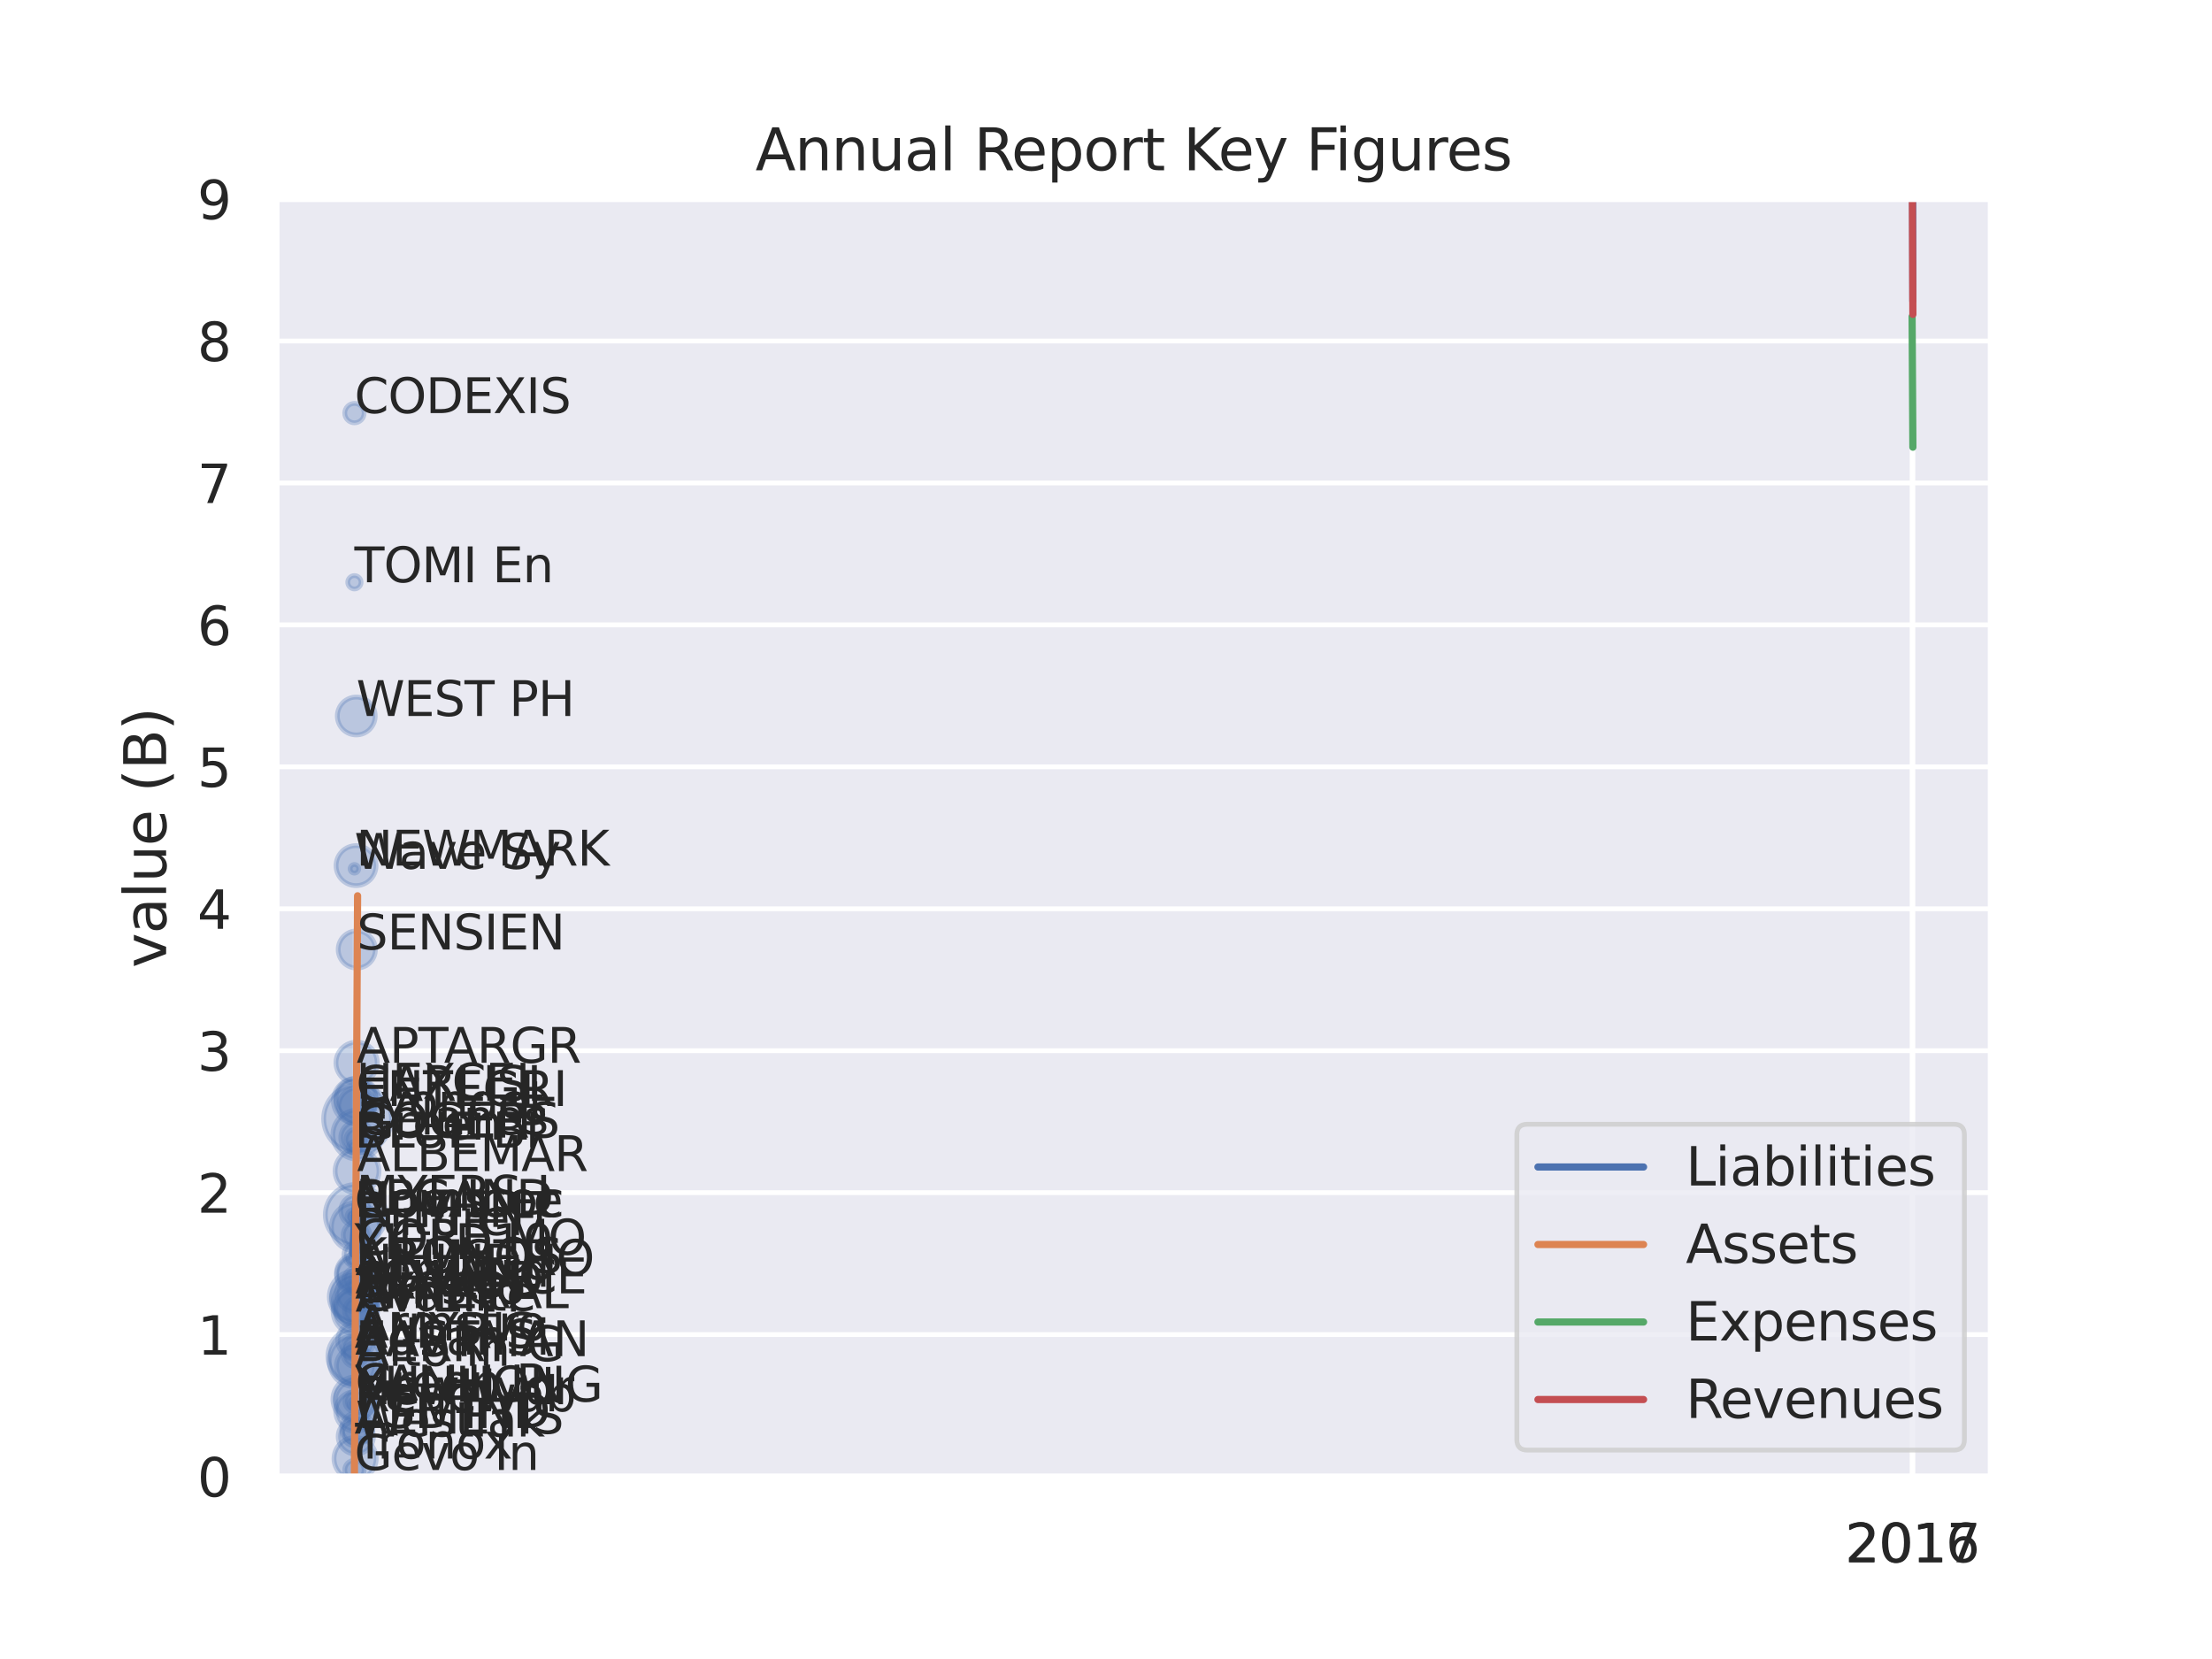 <?xml version="1.0" encoding="utf-8" standalone="no"?>
<!DOCTYPE svg PUBLIC "-//W3C//DTD SVG 1.1//EN"
  "http://www.w3.org/Graphics/SVG/1.1/DTD/svg11.dtd">
<svg xmlns:xlink="http://www.w3.org/1999/xlink" width="460.8pt" height="345.6pt" viewBox="0 0 460.8 345.6" xmlns="http://www.w3.org/2000/svg" version="1.1">
 <defs>
  <style type="text/css">*{stroke-linejoin: round; stroke-linecap: butt}</style>
 </defs>
 <g id="figure_1">
  <g id="patch_1">
   <path d="M 0 345.6 
L 460.8 345.6 
L 460.8 0 
L 0 0 
z
" style="fill: #ffffff"/>
  </g>
  <g id="axes_1">
   <g id="patch_2">
    <path d="M 57.6 307.584 
L 414.72 307.584 
L 414.72 41.472 
L 57.6 41.472 
z
" style="fill: #eaeaf2"/>
   </g>
   <g id="matplotlib.axis_1">
    <g id="xtick_1">
     <g id="line2d_1">
      <path d="M 398.326 307.584 
L 398.326 41.472 
" clip-path="url(#pd73bfb9ab1)" style="fill: none; stroke: #ffffff; stroke-linecap: round"/>
     </g>
     <g id="text_1">
      <!-- 2016 -->
      <g style="fill: #262626" transform="translate(384.329 325.442) scale(0.11 -0.11)">
       <defs>
        <path id="DejaVuSans-32" d="M 1228 531 
L 3431 531 
L 3431 0 
L 469 0 
L 469 531 
Q 828 903 1448 1529 
Q 2069 2156 2228 2338 
Q 2531 2678 2651 2914 
Q 2772 3150 2772 3378 
Q 2772 3750 2511 3984 
Q 2250 4219 1831 4219 
Q 1534 4219 1204 4116 
Q 875 4013 500 3803 
L 500 4441 
Q 881 4594 1212 4672 
Q 1544 4750 1819 4750 
Q 2544 4750 2975 4387 
Q 3406 4025 3406 3419 
Q 3406 3131 3298 2873 
Q 3191 2616 2906 2266 
Q 2828 2175 2409 1742 
Q 1991 1309 1228 531 
z
" transform="scale(0.016)"/>
        <path id="DejaVuSans-30" d="M 2034 4250 
Q 1547 4250 1301 3770 
Q 1056 3291 1056 2328 
Q 1056 1369 1301 889 
Q 1547 409 2034 409 
Q 2525 409 2770 889 
Q 3016 1369 3016 2328 
Q 3016 3291 2770 3770 
Q 2525 4250 2034 4250 
z
M 2034 4750 
Q 2819 4750 3233 4129 
Q 3647 3509 3647 2328 
Q 3647 1150 3233 529 
Q 2819 -91 2034 -91 
Q 1250 -91 836 529 
Q 422 1150 422 2328 
Q 422 3509 836 4129 
Q 1250 4750 2034 4750 
z
" transform="scale(0.016)"/>
        <path id="DejaVuSans-31" d="M 794 531 
L 1825 531 
L 1825 4091 
L 703 3866 
L 703 4441 
L 1819 4666 
L 2450 4666 
L 2450 531 
L 3481 531 
L 3481 0 
L 794 0 
L 794 531 
z
" transform="scale(0.016)"/>
        <path id="DejaVuSans-36" d="M 2113 2584 
Q 1688 2584 1439 2293 
Q 1191 2003 1191 1497 
Q 1191 994 1439 701 
Q 1688 409 2113 409 
Q 2538 409 2786 701 
Q 3034 994 3034 1497 
Q 3034 2003 2786 2293 
Q 2538 2584 2113 2584 
z
M 3366 4563 
L 3366 3988 
Q 3128 4100 2886 4159 
Q 2644 4219 2406 4219 
Q 1781 4219 1451 3797 
Q 1122 3375 1075 2522 
Q 1259 2794 1537 2939 
Q 1816 3084 2150 3084 
Q 2853 3084 3261 2657 
Q 3669 2231 3669 1497 
Q 3669 778 3244 343 
Q 2819 -91 2113 -91 
Q 1303 -91 875 529 
Q 447 1150 447 2328 
Q 447 3434 972 4092 
Q 1497 4750 2381 4750 
Q 2619 4750 2861 4703 
Q 3103 4656 3366 4563 
z
" transform="scale(0.016)"/>
       </defs>
       <use xlink:href="#DejaVuSans-32"/>
       <use xlink:href="#DejaVuSans-30" x="63.623"/>
       <use xlink:href="#DejaVuSans-31" x="127.246"/>
       <use xlink:href="#DejaVuSans-36" x="190.869"/>
      </g>
     </g>
    </g>
    <g id="xtick_2">
     <g id="line2d_2">
      <path d="M 398.487 307.584 
L 398.487 41.472 
" clip-path="url(#pd73bfb9ab1)" style="fill: none; stroke: #ffffff; stroke-linecap: round"/>
     </g>
     <g id="text_2">
      <!-- 2017 -->
      <g style="fill: #262626" transform="translate(384.49 325.442) scale(0.11 -0.11)">
       <defs>
        <path id="DejaVuSans-37" d="M 525 4666 
L 3525 4666 
L 3525 4397 
L 1831 0 
L 1172 0 
L 2766 4134 
L 525 4134 
L 525 4666 
z
" transform="scale(0.016)"/>
       </defs>
       <use xlink:href="#DejaVuSans-32"/>
       <use xlink:href="#DejaVuSans-30" x="63.623"/>
       <use xlink:href="#DejaVuSans-31" x="127.246"/>
       <use xlink:href="#DejaVuSans-37" x="190.869"/>
      </g>
     </g>
    </g>
   </g>
   <g id="matplotlib.axis_2">
    <g id="ytick_1">
     <g id="line2d_3">
      <path d="M 57.6 307.584 
L 414.72 307.584 
" clip-path="url(#pd73bfb9ab1)" style="fill: none; stroke: #ffffff; stroke-linecap: round"/>
     </g>
     <g id="text_3">
      <!-- 0 -->
      <g style="fill: #262626" transform="translate(41.101 311.763) scale(0.11 -0.11)">
       <use xlink:href="#DejaVuSans-30"/>
      </g>
     </g>
    </g>
    <g id="ytick_2">
     <g id="line2d_4">
      <path d="M 57.6 278.016 
L 414.72 278.016 
" clip-path="url(#pd73bfb9ab1)" style="fill: none; stroke: #ffffff; stroke-linecap: round"/>
     </g>
     <g id="text_4">
      <!-- 1 -->
      <g style="fill: #262626" transform="translate(41.101 282.195) scale(0.11 -0.11)">
       <use xlink:href="#DejaVuSans-31"/>
      </g>
     </g>
    </g>
    <g id="ytick_3">
     <g id="line2d_5">
      <path d="M 57.6 248.448 
L 414.72 248.448 
" clip-path="url(#pd73bfb9ab1)" style="fill: none; stroke: #ffffff; stroke-linecap: round"/>
     </g>
     <g id="text_5">
      <!-- 2 -->
      <g style="fill: #262626" transform="translate(41.101 252.627) scale(0.11 -0.11)">
       <use xlink:href="#DejaVuSans-32"/>
      </g>
     </g>
    </g>
    <g id="ytick_4">
     <g id="line2d_6">
      <path d="M 57.6 218.88 
L 414.72 218.88 
" clip-path="url(#pd73bfb9ab1)" style="fill: none; stroke: #ffffff; stroke-linecap: round"/>
     </g>
     <g id="text_6">
      <!-- 3 -->
      <g style="fill: #262626" transform="translate(41.101 223.059) scale(0.11 -0.11)">
       <defs>
        <path id="DejaVuSans-33" d="M 2597 2516 
Q 3050 2419 3304 2112 
Q 3559 1806 3559 1356 
Q 3559 666 3084 287 
Q 2609 -91 1734 -91 
Q 1441 -91 1130 -33 
Q 819 25 488 141 
L 488 750 
Q 750 597 1062 519 
Q 1375 441 1716 441 
Q 2309 441 2620 675 
Q 2931 909 2931 1356 
Q 2931 1769 2642 2001 
Q 2353 2234 1838 2234 
L 1294 2234 
L 1294 2753 
L 1863 2753 
Q 2328 2753 2575 2939 
Q 2822 3125 2822 3475 
Q 2822 3834 2567 4026 
Q 2313 4219 1838 4219 
Q 1578 4219 1281 4162 
Q 984 4106 628 3988 
L 628 4550 
Q 988 4650 1302 4700 
Q 1616 4750 1894 4750 
Q 2613 4750 3031 4423 
Q 3450 4097 3450 3541 
Q 3450 3153 3228 2886 
Q 3006 2619 2597 2516 
z
" transform="scale(0.016)"/>
       </defs>
       <use xlink:href="#DejaVuSans-33"/>
      </g>
     </g>
    </g>
    <g id="ytick_5">
     <g id="line2d_7">
      <path d="M 57.6 189.312 
L 414.72 189.312 
" clip-path="url(#pd73bfb9ab1)" style="fill: none; stroke: #ffffff; stroke-linecap: round"/>
     </g>
     <g id="text_7">
      <!-- 4 -->
      <g style="fill: #262626" transform="translate(41.101 193.491) scale(0.11 -0.11)">
       <defs>
        <path id="DejaVuSans-34" d="M 2419 4116 
L 825 1625 
L 2419 1625 
L 2419 4116 
z
M 2253 4666 
L 3047 4666 
L 3047 1625 
L 3713 1625 
L 3713 1100 
L 3047 1100 
L 3047 0 
L 2419 0 
L 2419 1100 
L 313 1100 
L 313 1709 
L 2253 4666 
z
" transform="scale(0.016)"/>
       </defs>
       <use xlink:href="#DejaVuSans-34"/>
      </g>
     </g>
    </g>
    <g id="ytick_6">
     <g id="line2d_8">
      <path d="M 57.6 159.744 
L 414.72 159.744 
" clip-path="url(#pd73bfb9ab1)" style="fill: none; stroke: #ffffff; stroke-linecap: round"/>
     </g>
     <g id="text_8">
      <!-- 5 -->
      <g style="fill: #262626" transform="translate(41.101 163.923) scale(0.11 -0.11)">
       <defs>
        <path id="DejaVuSans-35" d="M 691 4666 
L 3169 4666 
L 3169 4134 
L 1269 4134 
L 1269 2991 
Q 1406 3038 1543 3061 
Q 1681 3084 1819 3084 
Q 2600 3084 3056 2656 
Q 3513 2228 3513 1497 
Q 3513 744 3044 326 
Q 2575 -91 1722 -91 
Q 1428 -91 1123 -41 
Q 819 9 494 109 
L 494 744 
Q 775 591 1075 516 
Q 1375 441 1709 441 
Q 2250 441 2565 725 
Q 2881 1009 2881 1497 
Q 2881 1984 2565 2268 
Q 2250 2553 1709 2553 
Q 1456 2553 1204 2497 
Q 953 2441 691 2322 
L 691 4666 
z
" transform="scale(0.016)"/>
       </defs>
       <use xlink:href="#DejaVuSans-35"/>
      </g>
     </g>
    </g>
    <g id="ytick_7">
     <g id="line2d_9">
      <path d="M 57.6 130.176 
L 414.72 130.176 
" clip-path="url(#pd73bfb9ab1)" style="fill: none; stroke: #ffffff; stroke-linecap: round"/>
     </g>
     <g id="text_9">
      <!-- 6 -->
      <g style="fill: #262626" transform="translate(41.101 134.355) scale(0.11 -0.11)">
       <use xlink:href="#DejaVuSans-36"/>
      </g>
     </g>
    </g>
    <g id="ytick_8">
     <g id="line2d_10">
      <path d="M 57.6 100.608 
L 414.72 100.608 
" clip-path="url(#pd73bfb9ab1)" style="fill: none; stroke: #ffffff; stroke-linecap: round"/>
     </g>
     <g id="text_10">
      <!-- 7 -->
      <g style="fill: #262626" transform="translate(41.101 104.787) scale(0.11 -0.11)">
       <use xlink:href="#DejaVuSans-37"/>
      </g>
     </g>
    </g>
    <g id="ytick_9">
     <g id="line2d_11">
      <path d="M 57.6 71.04 
L 414.72 71.04 
" clip-path="url(#pd73bfb9ab1)" style="fill: none; stroke: #ffffff; stroke-linecap: round"/>
     </g>
     <g id="text_11">
      <!-- 8 -->
      <g style="fill: #262626" transform="translate(41.101 75.219) scale(0.11 -0.11)">
       <defs>
        <path id="DejaVuSans-38" d="M 2034 2216 
Q 1584 2216 1326 1975 
Q 1069 1734 1069 1313 
Q 1069 891 1326 650 
Q 1584 409 2034 409 
Q 2484 409 2743 651 
Q 3003 894 3003 1313 
Q 3003 1734 2745 1975 
Q 2488 2216 2034 2216 
z
M 1403 2484 
Q 997 2584 770 2862 
Q 544 3141 544 3541 
Q 544 4100 942 4425 
Q 1341 4750 2034 4750 
Q 2731 4750 3128 4425 
Q 3525 4100 3525 3541 
Q 3525 3141 3298 2862 
Q 3072 2584 2669 2484 
Q 3125 2378 3379 2068 
Q 3634 1759 3634 1313 
Q 3634 634 3220 271 
Q 2806 -91 2034 -91 
Q 1263 -91 848 271 
Q 434 634 434 1313 
Q 434 1759 690 2068 
Q 947 2378 1403 2484 
z
M 1172 3481 
Q 1172 3119 1398 2916 
Q 1625 2713 2034 2713 
Q 2441 2713 2670 2916 
Q 2900 3119 2900 3481 
Q 2900 3844 2670 4047 
Q 2441 4250 2034 4250 
Q 1625 4250 1398 4047 
Q 1172 3844 1172 3481 
z
" transform="scale(0.016)"/>
       </defs>
       <use xlink:href="#DejaVuSans-38"/>
      </g>
     </g>
    </g>
    <g id="ytick_10">
     <g id="line2d_12">
      <path d="M 57.6 41.472 
L 414.72 41.472 
" clip-path="url(#pd73bfb9ab1)" style="fill: none; stroke: #ffffff; stroke-linecap: round"/>
     </g>
     <g id="text_12">
      <!-- 9 -->
      <g style="fill: #262626" transform="translate(41.101 45.651) scale(0.11 -0.11)">
       <defs>
        <path id="DejaVuSans-39" d="M 703 97 
L 703 672 
Q 941 559 1184 500 
Q 1428 441 1663 441 
Q 2288 441 2617 861 
Q 2947 1281 2994 2138 
Q 2813 1869 2534 1725 
Q 2256 1581 1919 1581 
Q 1219 1581 811 2004 
Q 403 2428 403 3163 
Q 403 3881 828 4315 
Q 1253 4750 1959 4750 
Q 2769 4750 3195 4129 
Q 3622 3509 3622 2328 
Q 3622 1225 3098 567 
Q 2575 -91 1691 -91 
Q 1453 -91 1209 -44 
Q 966 3 703 97 
z
M 1959 2075 
Q 2384 2075 2632 2365 
Q 2881 2656 2881 3163 
Q 2881 3666 2632 3958 
Q 2384 4250 1959 4250 
Q 1534 4250 1286 3958 
Q 1038 3666 1038 3163 
Q 1038 2656 1286 2365 
Q 1534 2075 1959 2075 
z
" transform="scale(0.016)"/>
       </defs>
       <use xlink:href="#DejaVuSans-39"/>
      </g>
     </g>
    </g>
    <g id="text_13">
     <!-- value (B) -->
     <g style="fill: #262626" transform="translate(34.606 201.623) rotate(-90) scale(0.12 -0.12)">
      <defs>
       <path id="DejaVuSans-76" d="M 191 3500 
L 800 3500 
L 1894 563 
L 2988 3500 
L 3597 3500 
L 2284 0 
L 1503 0 
L 191 3500 
z
" transform="scale(0.016)"/>
       <path id="DejaVuSans-61" d="M 2194 1759 
Q 1497 1759 1228 1600 
Q 959 1441 959 1056 
Q 959 750 1161 570 
Q 1363 391 1709 391 
Q 2188 391 2477 730 
Q 2766 1069 2766 1631 
L 2766 1759 
L 2194 1759 
z
M 3341 1997 
L 3341 0 
L 2766 0 
L 2766 531 
Q 2569 213 2275 61 
Q 1981 -91 1556 -91 
Q 1019 -91 701 211 
Q 384 513 384 1019 
Q 384 1609 779 1909 
Q 1175 2209 1959 2209 
L 2766 2209 
L 2766 2266 
Q 2766 2663 2505 2880 
Q 2244 3097 1772 3097 
Q 1472 3097 1187 3025 
Q 903 2953 641 2809 
L 641 3341 
Q 956 3463 1253 3523 
Q 1550 3584 1831 3584 
Q 2591 3584 2966 3190 
Q 3341 2797 3341 1997 
z
" transform="scale(0.016)"/>
       <path id="DejaVuSans-6c" d="M 603 4863 
L 1178 4863 
L 1178 0 
L 603 0 
L 603 4863 
z
" transform="scale(0.016)"/>
       <path id="DejaVuSans-75" d="M 544 1381 
L 544 3500 
L 1119 3500 
L 1119 1403 
Q 1119 906 1312 657 
Q 1506 409 1894 409 
Q 2359 409 2629 706 
Q 2900 1003 2900 1516 
L 2900 3500 
L 3475 3500 
L 3475 0 
L 2900 0 
L 2900 538 
Q 2691 219 2414 64 
Q 2138 -91 1772 -91 
Q 1169 -91 856 284 
Q 544 659 544 1381 
z
M 1991 3584 
L 1991 3584 
z
" transform="scale(0.016)"/>
       <path id="DejaVuSans-65" d="M 3597 1894 
L 3597 1613 
L 953 1613 
Q 991 1019 1311 708 
Q 1631 397 2203 397 
Q 2534 397 2845 478 
Q 3156 559 3463 722 
L 3463 178 
Q 3153 47 2828 -22 
Q 2503 -91 2169 -91 
Q 1331 -91 842 396 
Q 353 884 353 1716 
Q 353 2575 817 3079 
Q 1281 3584 2069 3584 
Q 2775 3584 3186 3129 
Q 3597 2675 3597 1894 
z
M 3022 2063 
Q 3016 2534 2758 2815 
Q 2500 3097 2075 3097 
Q 1594 3097 1305 2825 
Q 1016 2553 972 2059 
L 3022 2063 
z
" transform="scale(0.016)"/>
       <path id="DejaVuSans-20" transform="scale(0.016)"/>
       <path id="DejaVuSans-28" d="M 1984 4856 
Q 1566 4138 1362 3434 
Q 1159 2731 1159 2009 
Q 1159 1288 1364 580 
Q 1569 -128 1984 -844 
L 1484 -844 
Q 1016 -109 783 600 
Q 550 1309 550 2009 
Q 550 2706 781 3412 
Q 1013 4119 1484 4856 
L 1984 4856 
z
" transform="scale(0.016)"/>
       <path id="DejaVuSans-42" d="M 1259 2228 
L 1259 519 
L 2272 519 
Q 2781 519 3026 730 
Q 3272 941 3272 1375 
Q 3272 1813 3026 2020 
Q 2781 2228 2272 2228 
L 1259 2228 
z
M 1259 4147 
L 1259 2741 
L 2194 2741 
Q 2656 2741 2882 2914 
Q 3109 3088 3109 3444 
Q 3109 3797 2882 3972 
Q 2656 4147 2194 4147 
L 1259 4147 
z
M 628 4666 
L 2241 4666 
Q 2963 4666 3353 4366 
Q 3744 4066 3744 3513 
Q 3744 3084 3544 2831 
Q 3344 2578 2956 2516 
Q 3422 2416 3680 2098 
Q 3938 1781 3938 1306 
Q 3938 681 3513 340 
Q 3088 0 2303 0 
L 628 0 
L 628 4666 
z
" transform="scale(0.016)"/>
       <path id="DejaVuSans-29" d="M 513 4856 
L 1013 4856 
Q 1481 4119 1714 3412 
Q 1947 2706 1947 2009 
Q 1947 1309 1714 600 
Q 1481 -109 1013 -844 
L 513 -844 
Q 928 -128 1133 580 
Q 1338 1288 1338 2009 
Q 1338 2731 1133 3434 
Q 928 4138 513 4856 
z
" transform="scale(0.016)"/>
      </defs>
      <use xlink:href="#DejaVuSans-76"/>
      <use xlink:href="#DejaVuSans-61" x="59.18"/>
      <use xlink:href="#DejaVuSans-6c" x="120.459"/>
      <use xlink:href="#DejaVuSans-75" x="148.242"/>
      <use xlink:href="#DejaVuSans-65" x="211.621"/>
      <use xlink:href="#DejaVuSans-20" x="273.145"/>
      <use xlink:href="#DejaVuSans-28" x="304.932"/>
      <use xlink:href="#DejaVuSans-42" x="343.945"/>
      <use xlink:href="#DejaVuSans-29" x="412.549"/>
     </g>
    </g>
   </g>
   <g id="PathCollection_1">
    <path d="M 74.023 269.522 
C 75.056 269.522 76.047 269.111 76.778 268.381 
C 77.509 267.65 77.919 266.659 77.919 265.625 
C 77.919 264.592 77.509 263.6 76.778 262.87 
C 76.047 262.139 75.056 261.728 74.023 261.728 
C 72.989 261.728 71.998 262.139 71.267 262.87 
C 70.536 263.6 70.126 264.592 70.126 265.625 
C 70.126 266.659 70.536 267.65 71.267 268.381 
C 71.998 269.111 72.989 269.522 74.023 269.522 
z
" clip-path="url(#pd73bfb9ab1)" style="fill: #4c72b0; fill-opacity: 0.3; stroke: #4c72b0; stroke-opacity: 0.3"/>
    <path d="M 74.188 269.812 
C 74.655 269.812 75.102 269.626 75.432 269.297 
C 75.762 268.967 75.947 268.519 75.947 268.053 
C 75.947 267.586 75.762 267.139 75.432 266.809 
C 75.102 266.479 74.655 266.293 74.188 266.293 
C 73.721 266.293 73.274 266.479 72.944 266.809 
C 72.614 267.139 72.429 267.586 72.429 268.053 
C 72.429 268.519 72.614 268.967 72.944 269.297 
C 73.274 269.626 73.721 269.812 74.188 269.812 
z
" clip-path="url(#pd73bfb9ab1)" style="fill: #4c72b0; fill-opacity: 0.3; stroke: #4c72b0; stroke-opacity: 0.3"/>
    <path d="M 73.942 295.825 
C 75.028 295.825 76.069 295.393 76.837 294.626 
C 77.604 293.858 78.035 292.817 78.035 291.732 
C 78.035 290.646 77.604 289.605 76.837 288.837 
C 76.069 288.07 75.028 287.638 73.942 287.638 
C 72.857 287.638 71.816 288.07 71.048 288.837 
C 70.281 289.605 69.849 290.646 69.849 291.732 
C 69.849 292.817 70.281 293.858 71.048 294.626 
C 71.816 295.393 72.857 295.825 73.942 295.825 
z
" clip-path="url(#pd73bfb9ab1)" style="fill: #4c72b0; fill-opacity: 0.3; stroke: #4c72b0; stroke-opacity: 0.3"/>
    <path d="M 74.438 300.726 
C 75.299 300.726 76.125 300.384 76.734 299.775 
C 77.343 299.167 77.685 298.341 77.685 297.48 
C 77.685 296.619 77.343 295.793 76.734 295.184 
C 76.125 294.575 75.299 294.233 74.438 294.233 
C 73.577 294.233 72.752 294.575 72.143 295.184 
C 71.534 295.793 71.192 296.619 71.192 297.48 
C 71.192 298.341 71.534 299.167 72.143 299.775 
C 72.752 300.384 73.577 300.726 74.438 300.726 
z
" clip-path="url(#pd73bfb9ab1)" style="fill: #4c72b0; fill-opacity: 0.3; stroke: #4c72b0; stroke-opacity: 0.3"/>
    <path d="M 74.209 255.454 
C 75.066 255.454 75.888 255.114 76.494 254.508 
C 77.1 253.902 77.44 253.08 77.44 252.223 
C 77.44 251.366 77.1 250.544 76.494 249.939 
C 75.888 249.333 75.066 248.992 74.209 248.992 
C 73.352 248.992 72.53 249.333 71.924 249.939 
C 71.318 250.544 70.978 251.366 70.978 252.223 
C 70.978 253.08 71.318 253.902 71.924 254.508 
C 72.53 255.114 73.352 255.454 74.209 255.454 
z
" clip-path="url(#pd73bfb9ab1)" style="fill: #4c72b0; fill-opacity: 0.3; stroke: #4c72b0; stroke-opacity: 0.3"/>
    <path d="M 74.146 269.05 
C 74.807 269.05 75.44 268.787 75.907 268.321 
C 76.374 267.854 76.636 267.22 76.636 266.56 
C 76.636 265.899 76.374 265.266 75.907 264.799 
C 75.44 264.332 74.807 264.07 74.146 264.07 
C 73.486 264.07 72.852 264.332 72.385 264.799 
C 71.919 265.266 71.656 265.899 71.656 266.56 
C 71.656 267.22 71.919 267.854 72.385 268.321 
C 72.852 268.787 73.486 269.05 74.146 269.05 
z
" clip-path="url(#pd73bfb9ab1)" style="fill: #4c72b0; fill-opacity: 0.3; stroke: #4c72b0; stroke-opacity: 0.3"/>
    <path d="M 74.077 259.374 
C 75.75 259.374 77.355 258.71 78.538 257.527 
C 79.721 256.343 80.386 254.739 80.386 253.065 
C 80.386 251.392 79.721 249.787 78.538 248.604 
C 77.355 247.421 75.75 246.756 74.077 246.756 
C 72.403 246.756 70.799 247.421 69.615 248.604 
C 68.432 249.787 67.768 251.392 67.768 253.065 
C 67.768 254.739 68.432 256.343 69.615 257.527 
C 70.799 258.71 72.403 259.374 74.077 259.374 
z
" clip-path="url(#pd73bfb9ab1)" style="fill: #4c72b0; fill-opacity: 0.3; stroke: #4c72b0; stroke-opacity: 0.3"/>
    <path d="M 74.342 240.325 
C 75.231 240.325 76.084 239.972 76.713 239.343 
C 77.342 238.714 77.696 237.861 77.696 236.971 
C 77.696 236.082 77.342 235.228 76.713 234.599 
C 76.084 233.97 75.231 233.617 74.342 233.617 
C 73.452 233.617 72.599 233.97 71.97 234.599 
C 71.341 235.228 70.987 236.082 70.987 236.971 
C 70.987 237.861 71.341 238.714 71.97 239.343 
C 72.599 239.972 73.452 240.325 74.342 240.325 
z
" clip-path="url(#pd73bfb9ab1)" style="fill: #4c72b0; fill-opacity: 0.3; stroke: #4c72b0; stroke-opacity: 0.3"/>
    <path d="M 74.217 153.101 
C 75.263 153.101 76.267 152.686 77.007 151.946 
C 77.747 151.206 78.163 150.202 78.163 149.155 
C 78.163 148.109 77.747 147.105 77.007 146.365 
C 76.267 145.625 75.263 145.209 74.217 145.209 
C 73.17 145.209 72.166 145.625 71.426 146.365 
C 70.686 147.105 70.27 148.109 70.27 149.155 
C 70.27 150.202 70.686 151.206 71.426 151.946 
C 72.166 152.686 73.17 153.101 74.217 153.101 
z
" clip-path="url(#pd73bfb9ab1)" style="fill: #4c72b0; fill-opacity: 0.3; stroke: #4c72b0; stroke-opacity: 0.3"/>
    <path d="M 74.038 260.586 
C 75.365 260.586 76.637 260.059 77.575 259.121 
C 78.513 258.183 79.04 256.911 79.04 255.585 
C 79.04 254.258 78.513 252.986 77.575 252.048 
C 76.637 251.11 75.365 250.583 74.038 250.583 
C 72.712 250.583 71.44 251.11 70.502 252.048 
C 69.564 252.986 69.037 254.258 69.037 255.585 
C 69.037 256.911 69.564 258.183 70.502 259.121 
C 71.44 260.059 72.712 260.586 74.038 260.586 
z
" clip-path="url(#pd73bfb9ab1)" style="fill: #4c72b0; fill-opacity: 0.3; stroke: #4c72b0; stroke-opacity: 0.3"/>
    <path d="M 74.33 201.674 
C 75.359 201.674 76.345 201.266 77.073 200.539 
C 77.8 199.811 78.209 198.825 78.209 197.796 
C 78.209 196.768 77.8 195.781 77.073 195.054 
C 76.345 194.327 75.359 193.918 74.33 193.918 
C 73.302 193.918 72.315 194.327 71.588 195.054 
C 70.861 195.781 70.452 196.768 70.452 197.796 
C 70.452 198.825 70.861 199.811 71.588 200.539 
C 72.315 201.266 73.302 201.674 74.33 201.674 
z
" clip-path="url(#pd73bfb9ab1)" style="fill: #4c72b0; fill-opacity: 0.3; stroke: #4c72b0; stroke-opacity: 0.3"/>
    <path d="M 73.833 122.688 
C 74.202 122.688 74.555 122.541 74.816 122.28 
C 75.077 122.02 75.223 121.666 75.223 121.297 
C 75.223 120.928 75.077 120.575 74.816 120.314 
C 74.555 120.053 74.202 119.907 73.833 119.907 
C 73.464 119.907 73.11 120.053 72.85 120.314 
C 72.589 120.575 72.442 120.928 72.442 121.297 
C 72.442 121.666 72.589 122.02 72.85 122.28 
C 73.11 122.541 73.464 122.688 73.833 122.688 
z
" clip-path="url(#pd73bfb9ab1)" style="fill: #4c72b0; fill-opacity: 0.3; stroke: #4c72b0; stroke-opacity: 0.3"/>
    <path d="M 74.168 233.043 
C 75.277 233.043 76.341 232.602 77.125 231.818 
C 77.909 231.034 78.35 229.97 78.35 228.861 
C 78.35 227.752 77.909 226.689 77.125 225.904 
C 76.341 225.12 75.277 224.68 74.168 224.68 
C 73.059 224.68 71.996 225.12 71.211 225.904 
C 70.427 226.689 69.987 227.752 69.987 228.861 
C 69.987 229.97 70.427 231.034 71.211 231.818 
C 71.996 232.602 73.059 233.043 74.168 233.043 
z
" clip-path="url(#pd73bfb9ab1)" style="fill: #4c72b0; fill-opacity: 0.3; stroke: #4c72b0; stroke-opacity: 0.3"/>
    <path d="M 73.834 301.156 
C 74.5 301.156 75.139 300.891 75.61 300.421 
C 76.08 299.95 76.345 299.311 76.345 298.646 
C 76.345 297.98 76.08 297.341 75.61 296.87 
C 75.139 296.4 74.5 296.135 73.834 296.135 
C 73.169 296.135 72.53 296.4 72.059 296.87 
C 71.589 297.341 71.324 297.98 71.324 298.646 
C 71.324 299.311 71.589 299.95 72.059 300.421 
C 72.53 300.891 73.169 301.156 73.834 301.156 
z
" clip-path="url(#pd73bfb9ab1)" style="fill: #4c72b0; fill-opacity: 0.3; stroke: #4c72b0; stroke-opacity: 0.3"/>
    <path d="M 74.075 288.517 
C 75.133 288.517 76.147 288.097 76.895 287.35 
C 77.643 286.602 78.063 285.587 78.063 284.53 
C 78.063 283.472 77.643 282.458 76.895 281.71 
C 76.147 280.962 75.133 280.542 74.075 280.542 
C 73.017 280.542 72.003 280.962 71.255 281.71 
C 70.507 282.458 70.087 283.472 70.087 284.53 
C 70.087 285.587 70.507 286.602 71.255 287.35 
C 72.003 288.097 73.017 288.517 74.075 288.517 
z
" clip-path="url(#pd73bfb9ab1)" style="fill: #4c72b0; fill-opacity: 0.3; stroke: #4c72b0; stroke-opacity: 0.3"/>
    <path d="M 74.176 234.062 
C 75.428 234.062 76.629 233.564 77.515 232.679 
C 78.4 231.793 78.898 230.592 78.898 229.34 
C 78.898 228.088 78.4 226.887 77.515 226.002 
C 76.629 225.116 75.428 224.619 74.176 224.619 
C 72.924 224.619 71.723 225.116 70.838 226.002 
C 69.953 226.887 69.455 228.088 69.455 229.34 
C 69.455 230.592 69.953 231.793 70.838 232.679 
C 71.723 233.564 72.924 234.062 74.176 234.062 
z
" clip-path="url(#pd73bfb9ab1)" style="fill: #4c72b0; fill-opacity: 0.3; stroke: #4c72b0; stroke-opacity: 0.3"/>
    <path d="M 73.833 181.889 
C 74.071 181.889 74.3 181.795 74.468 181.626 
C 74.637 181.458 74.731 181.229 74.731 180.991 
C 74.731 180.752 74.637 180.524 74.468 180.355 
C 74.3 180.187 74.071 180.092 73.833 180.092 
C 73.594 180.092 73.366 180.187 73.197 180.355 
C 73.029 180.524 72.934 180.752 72.934 180.991 
C 72.934 181.229 73.029 181.458 73.197 181.626 
C 73.366 181.795 73.594 181.889 73.833 181.889 
z
" clip-path="url(#pd73bfb9ab1)" style="fill: #4c72b0; fill-opacity: 0.3; stroke: #4c72b0; stroke-opacity: 0.3"/>
    <path d="M 74.038 276.592 
C 75.122 276.592 76.161 276.161 76.927 275.395 
C 77.694 274.629 78.124 273.59 78.124 272.506 
C 78.124 271.423 77.694 270.383 76.927 269.617 
C 76.161 268.851 75.122 268.421 74.038 268.421 
C 72.955 268.421 71.916 268.851 71.15 269.617 
C 70.383 270.383 69.953 271.423 69.953 272.506 
C 69.953 273.59 70.383 274.629 71.15 275.395 
C 71.916 276.161 72.955 276.592 74.038 276.592 
z
" clip-path="url(#pd73bfb9ab1)" style="fill: #4c72b0; fill-opacity: 0.3; stroke: #4c72b0; stroke-opacity: 0.3"/>
    <path d="M 74.284 225.697 
C 75.425 225.697 76.519 225.244 77.325 224.438 
C 78.132 223.631 78.585 222.537 78.585 221.396 
C 78.585 220.256 78.132 219.162 77.325 218.355 
C 76.519 217.549 75.425 217.096 74.284 217.096 
C 73.143 217.096 72.049 217.549 71.243 218.355 
C 70.436 219.162 69.983 220.256 69.983 221.396 
C 69.983 222.537 70.436 223.631 71.243 224.438 
C 72.049 225.244 73.143 225.697 74.284 225.697 
z
" clip-path="url(#pd73bfb9ab1)" style="fill: #4c72b0; fill-opacity: 0.3; stroke: #4c72b0; stroke-opacity: 0.3"/>
    <path d="M 74.054 288.253 
C 75.575 288.253 77.034 287.648 78.11 286.573 
C 79.185 285.497 79.789 284.038 79.789 282.517 
C 79.789 280.996 79.185 279.537 78.11 278.461 
C 77.034 277.386 75.575 276.782 74.054 276.782 
C 72.533 276.782 71.074 277.386 69.998 278.461 
C 68.923 279.537 68.318 280.996 68.318 282.517 
C 68.318 284.038 68.923 285.497 69.998 286.573 
C 71.074 287.648 72.533 288.253 74.054 288.253 
z
" clip-path="url(#pd73bfb9ab1)" style="fill: #4c72b0; fill-opacity: 0.3; stroke: #4c72b0; stroke-opacity: 0.3"/>
    <path d="M 74.381 248.531 
C 75.595 248.531 76.76 248.048 77.618 247.19 
C 78.476 246.332 78.959 245.167 78.959 243.953 
C 78.959 242.739 78.476 241.575 77.618 240.717 
C 76.76 239.858 75.595 239.376 74.381 239.376 
C 73.167 239.376 72.003 239.858 71.144 240.717 
C 70.286 241.575 69.804 242.739 69.804 243.953 
C 69.804 245.167 70.286 246.332 71.144 247.19 
C 72.003 248.048 73.167 248.531 74.381 248.531 
z
" clip-path="url(#pd73bfb9ab1)" style="fill: #4c72b0; fill-opacity: 0.3; stroke: #4c72b0; stroke-opacity: 0.3"/>
    <path d="M 73.833 -546.853 
C 74.144 -546.853 74.443 -546.977 74.664 -547.198 
C 74.884 -547.418 75.008 -547.717 75.008 -548.029 
C 75.008 -548.34 74.884 -548.639 74.664 -548.86 
C 74.443 -549.08 74.144 -549.204 73.833 -549.204 
C 73.521 -549.204 73.222 -549.08 73.002 -548.86 
C 72.781 -548.639 72.658 -548.34 72.658 -548.029 
C 72.658 -547.717 72.781 -547.418 73.002 -547.198 
C 73.222 -546.977 73.521 -546.853 73.833 -546.853 
z
" clip-path="url(#pd73bfb9ab1)" style="fill: #4c72b0; fill-opacity: 0.3; stroke: #4c72b0; stroke-opacity: 0.3"/>
    <path d="M 73.981 275.506 
C 75.408 275.506 76.776 274.939 77.785 273.931 
C 78.794 272.922 79.361 271.553 79.361 270.127 
C 79.361 268.7 78.794 267.332 77.785 266.323 
C 76.776 265.314 75.408 264.747 73.981 264.747 
C 72.555 264.747 71.186 265.314 70.178 266.323 
C 69.169 267.332 68.602 268.7 68.602 270.127 
C 68.602 271.553 69.169 272.922 70.178 273.931 
C 71.186 274.939 72.555 275.506 73.981 275.506 
z
" clip-path="url(#pd73bfb9ab1)" style="fill: #4c72b0; fill-opacity: 0.3; stroke: #4c72b0; stroke-opacity: 0.3"/>
    <path d="M 74.229 263.921 
C 74.907 263.921 75.557 263.652 76.036 263.173 
C 76.515 262.693 76.784 262.043 76.784 261.366 
C 76.784 260.688 76.515 260.038 76.036 259.559 
C 75.557 259.079 74.907 258.81 74.229 258.81 
C 73.551 258.81 72.901 259.079 72.422 259.559 
C 71.943 260.038 71.673 260.688 71.673 261.366 
C 71.673 262.043 71.943 262.693 72.422 263.173 
C 72.901 263.652 73.551 263.921 74.229 263.921 
z
" clip-path="url(#pd73bfb9ab1)" style="fill: #4c72b0; fill-opacity: 0.3; stroke: #4c72b0; stroke-opacity: 0.3"/>
    <path d="M 73.833 254.382 
C 74.069 254.382 74.295 254.288 74.462 254.121 
C 74.629 253.954 74.723 253.728 74.723 253.492 
C 74.723 253.256 74.629 253.029 74.462 252.862 
C 74.295 252.695 74.069 252.602 73.833 252.602 
C 73.597 252.602 73.37 252.695 73.203 252.862 
C 73.036 253.029 72.943 253.256 72.943 253.492 
C 72.943 253.728 73.036 253.954 73.203 254.121 
C 73.37 254.288 73.597 254.382 73.833 254.382 
z
" clip-path="url(#pd73bfb9ab1)" style="fill: #4c72b0; fill-opacity: 0.3; stroke: #4c72b0; stroke-opacity: 0.3"/>
    <path d="M 73.958 294.081 
C 74.517 294.081 75.053 293.859 75.448 293.463 
C 75.844 293.068 76.066 292.532 76.066 291.973 
C 76.066 291.414 75.844 290.878 75.448 290.483 
C 75.053 290.087 74.517 289.865 73.958 289.865 
C 73.399 289.865 72.863 290.087 72.468 290.483 
C 72.072 290.878 71.85 291.414 71.85 291.973 
C 71.85 292.532 72.072 293.068 72.468 293.463 
C 72.863 293.859 73.399 294.081 73.958 294.081 
z
" clip-path="url(#pd73bfb9ab1)" style="fill: #4c72b0; fill-opacity: 0.3; stroke: #4c72b0; stroke-opacity: 0.3"/>
    <path d="M 74.316 234.162 
C 75.314 234.162 76.271 233.766 76.976 233.06 
C 77.682 232.355 78.078 231.398 78.078 230.4 
C 78.078 229.402 77.682 228.445 76.976 227.74 
C 76.271 227.034 75.314 226.638 74.316 226.638 
C 73.319 226.638 72.362 227.034 71.656 227.74 
C 70.951 228.445 70.554 229.402 70.554 230.4 
C 70.554 231.398 70.951 232.355 71.656 233.06 
C 72.362 233.766 73.319 234.162 74.316 234.162 
z
" clip-path="url(#pd73bfb9ab1)" style="fill: #4c72b0; fill-opacity: 0.3; stroke: #4c72b0; stroke-opacity: 0.3"/>
    <path d="M 73.833 255.047 
C 74.245 255.047 74.64 254.884 74.931 254.592 
C 75.222 254.301 75.386 253.906 75.386 253.494 
C 75.386 253.082 75.222 252.687 74.931 252.396 
C 74.64 252.104 74.245 251.941 73.833 251.941 
C 73.421 251.941 73.026 252.104 72.734 252.396 
C 72.443 252.687 72.279 253.082 72.279 253.494 
C 72.279 253.906 72.443 254.301 72.734 254.592 
C 73.026 254.884 73.421 255.047 73.833 255.047 
z
" clip-path="url(#pd73bfb9ab1)" style="fill: #4c72b0; fill-opacity: 0.3; stroke: #4c72b0; stroke-opacity: 0.3"/>
    <path d="M 73.833 263.633 
C 74.191 263.633 74.534 263.49 74.788 263.237 
C 75.041 262.984 75.183 262.64 75.183 262.282 
C 75.183 261.924 75.041 261.581 74.788 261.327 
C 74.534 261.074 74.191 260.932 73.833 260.932 
C 73.475 260.932 73.131 261.074 72.878 261.327 
C 72.625 261.581 72.482 261.924 72.482 262.282 
C 72.482 262.64 72.625 262.984 72.878 263.237 
C 73.131 263.49 73.475 263.633 73.833 263.633 
z
" clip-path="url(#pd73bfb9ab1)" style="fill: #4c72b0; fill-opacity: 0.3; stroke: #4c72b0; stroke-opacity: 0.3"/>
    <path d="M 74.033 277.868 
C 75.262 277.868 76.44 277.38 77.31 276.511 
C 78.179 275.642 78.667 274.463 78.667 273.234 
C 78.667 272.005 78.179 270.826 77.31 269.957 
C 76.44 269.088 75.262 268.599 74.033 268.599 
C 72.804 268.599 71.625 269.088 70.756 269.957 
C 69.886 270.826 69.398 272.005 69.398 273.234 
C 69.398 274.463 69.886 275.642 70.756 276.511 
C 71.625 277.38 72.804 277.868 74.033 277.868 
z
" clip-path="url(#pd73bfb9ab1)" style="fill: #4c72b0; fill-opacity: 0.3; stroke: #4c72b0; stroke-opacity: 0.3"/>
    <path d="M 74.425 275.683 
C 75.128 275.683 75.802 275.404 76.299 274.907 
C 76.795 274.41 77.074 273.736 77.074 273.034 
C 77.074 272.331 76.795 271.657 76.299 271.16 
C 75.802 270.664 75.128 270.385 74.425 270.385 
C 73.723 270.385 73.049 270.664 72.552 271.16 
C 72.055 271.657 71.776 272.331 71.776 273.034 
C 71.776 273.736 72.055 274.41 72.552 274.907 
C 73.049 275.404 73.723 275.683 74.425 275.683 
z
" clip-path="url(#pd73bfb9ab1)" style="fill: #4c72b0; fill-opacity: 0.3; stroke: #4c72b0; stroke-opacity: 0.3"/>
    <path d="M 73.839 88.08 
C 74.376 88.08 74.89 87.867 75.27 87.487 
C 75.649 87.108 75.862 86.593 75.862 86.057 
C 75.862 85.52 75.649 85.006 75.27 84.626 
C 74.89 84.247 74.376 84.034 73.839 84.034 
C 73.303 84.034 72.788 84.247 72.409 84.626 
C 72.029 85.006 71.816 85.52 71.816 86.057 
C 71.816 86.593 72.029 87.108 72.409 87.487 
C 72.788 87.867 73.303 88.08 73.839 88.08 
z
" clip-path="url(#pd73bfb9ab1)" style="fill: #4c72b0; fill-opacity: 0.3; stroke: #4c72b0; stroke-opacity: 0.3"/>
    <path d="M 73.996 269.103 
C 75.029 269.103 76.02 268.693 76.751 267.962 
C 77.481 267.232 77.892 266.241 77.892 265.208 
C 77.892 264.174 77.481 263.183 76.751 262.453 
C 76.02 261.722 75.029 261.312 73.996 261.312 
C 72.963 261.312 71.972 261.722 71.241 262.453 
C 70.511 263.183 70.1 264.174 70.1 265.208 
C 70.1 266.241 70.511 267.232 71.241 267.962 
C 71.972 268.693 72.963 269.103 73.996 269.103 
z
" clip-path="url(#pd73bfb9ab1)" style="fill: #4c72b0; fill-opacity: 0.3; stroke: #4c72b0; stroke-opacity: 0.3"/>
    <path d="M 74.173 184.488 
C 75.278 184.488 76.337 184.049 77.118 183.268 
C 77.9 182.487 78.339 181.427 78.339 180.322 
C 78.339 179.218 77.9 178.158 77.118 177.377 
C 76.337 176.596 75.278 176.157 74.173 176.157 
C 73.068 176.157 72.009 176.596 71.227 177.377 
C 70.446 178.158 70.007 179.218 70.007 180.322 
C 70.007 181.427 70.446 182.487 71.227 183.268 
C 72.009 184.049 73.068 184.488 74.173 184.488 
z
" clip-path="url(#pd73bfb9ab1)" style="fill: #4c72b0; fill-opacity: 0.3; stroke: #4c72b0; stroke-opacity: 0.3"/>
    <path d="M 74.444 241.47 
C 75.799 241.47 77.098 240.932 78.056 239.974 
C 79.014 239.016 79.553 237.716 79.553 236.361 
C 79.553 235.006 79.014 233.707 78.056 232.749 
C 77.098 231.791 75.799 231.253 74.444 231.253 
C 73.089 231.253 71.79 231.791 70.832 232.749 
C 69.874 233.707 69.335 235.006 69.335 236.361 
C 69.335 237.716 69.874 239.016 70.832 239.974 
C 71.79 240.932 73.089 241.47 74.444 241.47 
z
" clip-path="url(#pd73bfb9ab1)" style="fill: #4c72b0; fill-opacity: 0.3; stroke: #4c72b0; stroke-opacity: 0.3"/>
    <path d="M 73.833 -6.907 
C 74.066 -6.907 74.289 -7 74.453 -7.164 
C 74.618 -7.329 74.711 -7.552 74.711 -7.785 
C 74.711 -8.018 74.618 -8.241 74.453 -8.406 
C 74.289 -8.57 74.066 -8.663 73.833 -8.663 
C 73.6 -8.663 73.377 -8.57 73.212 -8.406 
C 73.047 -8.241 72.955 -8.018 72.955 -7.785 
C 72.955 -7.552 73.047 -7.329 73.212 -7.164 
C 73.377 -7 73.6 -6.907 73.833 -6.907 
z
" clip-path="url(#pd73bfb9ab1)" style="fill: #4c72b0; fill-opacity: 0.3; stroke: #4c72b0; stroke-opacity: 0.3"/>
    <path d="M 74.013 296.149 
C 75.248 296.149 76.433 295.658 77.306 294.785 
C 78.18 293.911 78.671 292.726 78.671 291.491 
C 78.671 290.256 78.18 289.071 77.306 288.198 
C 76.433 287.324 75.248 286.834 74.013 286.834 
C 72.778 286.834 71.593 287.324 70.719 288.198 
C 69.846 289.071 69.355 290.256 69.355 291.491 
C 69.355 292.726 69.846 293.911 70.719 294.785 
C 71.593 295.658 72.778 296.149 74.013 296.149 
z
" clip-path="url(#pd73bfb9ab1)" style="fill: #4c72b0; fill-opacity: 0.3; stroke: #4c72b0; stroke-opacity: 0.3"/>
    <path d="M 74.268 260.068 
C 75.006 260.068 75.713 259.775 76.235 259.253 
C 76.757 258.731 77.05 258.024 77.05 257.286 
C 77.05 256.549 76.757 255.841 76.235 255.32 
C 75.713 254.798 75.006 254.505 74.268 254.505 
C 73.531 254.505 72.823 254.798 72.302 255.32 
C 71.78 255.841 71.487 256.549 71.487 257.286 
C 71.487 258.024 71.78 258.731 72.302 259.253 
C 72.823 259.775 73.531 260.068 74.268 260.068 
z
" clip-path="url(#pd73bfb9ab1)" style="fill: #4c72b0; fill-opacity: 0.3; stroke: #4c72b0; stroke-opacity: 0.3"/>
    <path d="M 73.833 283.239 
C 74.483 283.239 75.107 282.98 75.567 282.52 
C 76.026 282.061 76.285 281.437 76.285 280.786 
C 76.285 280.136 76.026 279.512 75.567 279.053 
C 75.107 278.593 74.483 278.334 73.833 278.334 
C 73.182 278.334 72.559 278.593 72.099 279.053 
C 71.639 279.512 71.381 280.136 71.381 280.786 
C 71.381 281.437 71.639 282.061 72.099 282.52 
C 72.559 282.98 73.182 283.239 73.833 283.239 
z
" clip-path="url(#pd73bfb9ab1)" style="fill: #4c72b0; fill-opacity: 0.3; stroke: #4c72b0; stroke-opacity: 0.3"/>
    <path d="M 73.833 293.642 
C 74.129 293.642 74.413 293.524 74.623 293.315 
C 74.832 293.105 74.95 292.821 74.95 292.525 
C 74.95 292.228 74.832 291.944 74.623 291.735 
C 74.413 291.525 74.129 291.408 73.833 291.408 
C 73.537 291.408 73.253 291.525 73.043 291.735 
C 72.834 291.944 72.716 292.228 72.716 292.525 
C 72.716 292.821 72.834 293.105 73.043 293.315 
C 73.253 293.524 73.537 293.642 73.833 293.642 
z
" clip-path="url(#pd73bfb9ab1)" style="fill: #4c72b0; fill-opacity: 0.3; stroke: #4c72b0; stroke-opacity: 0.3"/>
    <path d="M 73.952 288.899 
C 75.372 288.899 76.735 288.335 77.74 287.33 
C 78.745 286.325 79.309 284.963 79.309 283.542 
C 79.309 282.121 78.745 280.758 77.74 279.753 
C 76.735 278.749 75.372 278.184 73.952 278.184 
C 72.531 278.184 71.168 278.749 70.163 279.753 
C 69.158 280.758 68.594 282.121 68.594 283.542 
C 68.594 284.963 69.158 286.325 70.163 287.33 
C 71.168 288.335 72.531 288.899 73.952 288.899 
z
" clip-path="url(#pd73bfb9ab1)" style="fill: #4c72b0; fill-opacity: 0.3; stroke: #4c72b0; stroke-opacity: 0.3"/>
    <path d="M 73.833 308.242 
C 74.369 308.242 74.883 308.029 75.261 307.65 
C 75.64 307.271 75.853 306.758 75.853 306.222 
C 75.853 305.687 75.64 305.173 75.261 304.794 
C 74.883 304.415 74.369 304.203 73.833 304.203 
C 73.298 304.203 72.784 304.415 72.405 304.794 
C 72.026 305.173 71.814 305.687 71.814 306.222 
C 71.814 306.758 72.026 307.271 72.405 307.65 
C 72.784 308.029 73.298 308.242 73.833 308.242 
z
" clip-path="url(#pd73bfb9ab1)" style="fill: #4c72b0; fill-opacity: 0.3; stroke: #4c72b0; stroke-opacity: 0.3"/>
    <path d="M 73.833 -429.593 
C 74.101 -429.593 74.358 -429.699 74.548 -429.889 
C 74.738 -430.079 74.845 -430.336 74.845 -430.605 
C 74.845 -430.873 74.738 -431.13 74.548 -431.32 
C 74.358 -431.51 74.101 -431.617 73.833 -431.617 
C 73.564 -431.617 73.307 -431.51 73.117 -431.32 
C 72.927 -431.13 72.821 -430.873 72.821 -430.605 
C 72.821 -430.336 72.927 -430.079 73.117 -429.889 
C 73.307 -429.699 73.564 -429.593 73.833 -429.593 
z
" clip-path="url(#pd73bfb9ab1)" style="fill: #4c72b0; fill-opacity: 0.3; stroke: #4c72b0; stroke-opacity: 0.3"/>
    <path d="M 74.111 298.184 
C 75.219 298.184 76.281 297.744 77.065 296.961 
C 77.848 296.178 78.288 295.115 78.288 294.008 
C 78.288 292.9 77.848 291.838 77.065 291.054 
C 76.281 290.271 75.219 289.831 74.111 289.831 
C 73.004 289.831 71.941 290.271 71.158 291.054 
C 70.375 291.838 69.935 292.9 69.935 294.008 
C 69.935 295.115 70.375 296.178 71.158 296.961 
C 71.941 297.744 73.004 298.184 74.111 298.184 
z
" clip-path="url(#pd73bfb9ab1)" style="fill: #4c72b0; fill-opacity: 0.3; stroke: #4c72b0; stroke-opacity: 0.3"/>
    <path d="M 74.491 240.122 
C 76.367 240.122 78.165 239.377 79.491 238.051 
C 80.817 236.725 81.562 234.926 81.562 233.051 
C 81.562 231.175 80.817 229.377 79.491 228.051 
C 78.165 226.725 76.367 225.979 74.491 225.979 
C 72.616 225.979 70.817 226.725 69.491 228.051 
C 68.165 229.377 67.42 231.175 67.42 233.051 
C 67.42 234.926 68.165 236.725 69.491 238.051 
C 70.817 239.377 72.616 240.122 74.491 240.122 
z
" clip-path="url(#pd73bfb9ab1)" style="fill: #4c72b0; fill-opacity: 0.3; stroke: #4c72b0; stroke-opacity: 0.3"/>
    <path d="M 74.088 276.33 
C 75.339 276.33 76.539 275.833 77.424 274.949 
C 78.308 274.064 78.805 272.864 78.805 271.613 
C 78.805 270.362 78.308 269.162 77.424 268.277 
C 76.539 267.392 75.339 266.895 74.088 266.895 
C 72.837 266.895 71.637 267.392 70.752 268.277 
C 69.867 269.162 69.37 270.362 69.37 271.613 
C 69.37 272.864 69.867 274.064 70.752 274.949 
C 71.637 275.833 72.837 276.33 74.088 276.33 
z
" clip-path="url(#pd73bfb9ab1)" style="fill: #4c72b0; fill-opacity: 0.3; stroke: #4c72b0; stroke-opacity: 0.3"/>
    <path d="M 73.977 308.25 
C 75.144 308.25 76.263 307.787 77.088 306.962 
C 77.913 306.137 78.377 305.017 78.377 303.851 
C 78.377 302.684 77.913 301.565 77.088 300.74 
C 76.263 299.915 75.144 299.451 73.977 299.451 
C 72.811 299.451 71.691 299.915 70.866 300.74 
C 70.041 301.565 69.578 302.684 69.578 303.851 
C 69.578 305.017 70.041 306.137 70.866 306.962 
C 71.691 307.787 72.811 308.25 73.977 308.25 
z
" clip-path="url(#pd73bfb9ab1)" style="fill: #4c72b0; fill-opacity: 0.3; stroke: #4c72b0; stroke-opacity: 0.3"/>
    <path d="M 73.833 -969.794 
C 73.97 -969.794 74.101 -969.848 74.198 -969.945 
C 74.295 -970.042 74.349 -970.173 74.349 -970.31 
C 74.349 -970.447 74.295 -970.579 74.198 -970.675 
C 74.101 -970.772 73.97 -970.827 73.833 -970.827 
C 73.696 -970.827 73.564 -970.772 73.468 -970.675 
C 73.371 -970.579 73.316 -970.447 73.316 -970.31 
C 73.316 -970.173 73.371 -970.042 73.468 -969.945 
C 73.564 -969.848 73.696 -969.794 73.833 -969.794 
z
" clip-path="url(#pd73bfb9ab1)" style="fill: #4c72b0; fill-opacity: 0.3; stroke: #4c72b0; stroke-opacity: 0.3"/>
    <path d="M 73.833 240.295 
C 74.163 240.295 74.48 240.164 74.713 239.931 
C 74.947 239.697 75.078 239.381 75.078 239.05 
C 75.078 238.72 74.947 238.403 74.713 238.17 
C 74.48 237.936 74.163 237.805 73.833 237.805 
C 73.503 237.805 73.186 237.936 72.952 238.17 
C 72.719 238.403 72.588 238.72 72.588 239.05 
C 72.588 239.381 72.719 239.697 72.952 239.931 
C 73.186 240.164 73.503 240.295 73.833 240.295 
z
" clip-path="url(#pd73bfb9ab1)" style="fill: #4c72b0; fill-opacity: 0.3; stroke: #4c72b0; stroke-opacity: 0.3"/>
    <path d="M 74.002 273.267 
C 75.02 273.267 75.997 272.862 76.718 272.142 
C 77.438 271.422 77.843 270.445 77.843 269.426 
C 77.843 268.408 77.438 267.431 76.718 266.71 
C 75.997 265.99 75.02 265.586 74.002 265.586 
C 72.983 265.586 72.006 265.99 71.286 266.71 
C 70.566 267.431 70.161 268.408 70.161 269.426 
C 70.161 270.445 70.566 271.422 71.286 272.142 
C 72.006 272.862 72.983 273.267 74.002 273.267 
z
" clip-path="url(#pd73bfb9ab1)" style="fill: #4c72b0; fill-opacity: 0.3; stroke: #4c72b0; stroke-opacity: 0.3"/>
    <path d="M 74.119 302.916 
C 75.092 302.916 76.025 302.529 76.713 301.841 
C 77.401 301.153 77.788 300.22 77.788 299.247 
C 77.788 298.274 77.401 297.341 76.713 296.653 
C 76.025 295.965 75.092 295.578 74.119 295.578 
C 73.146 295.578 72.213 295.965 71.525 296.653 
C 70.837 297.341 70.45 298.274 70.45 299.247 
C 70.45 300.22 70.837 301.153 71.525 301.841 
C 72.213 302.529 73.146 302.916 74.119 302.916 
z
" clip-path="url(#pd73bfb9ab1)" style="fill: #4c72b0; fill-opacity: 0.3; stroke: #4c72b0; stroke-opacity: 0.3"/>
    <path d="M 73.958 275.429 
C 75.262 275.429 76.513 274.911 77.435 273.989 
C 78.357 273.066 78.876 271.816 78.876 270.511 
C 78.876 269.207 78.357 267.956 77.435 267.034 
C 76.513 266.112 75.262 265.594 73.958 265.594 
C 72.654 265.594 71.403 266.112 70.481 267.034 
C 69.559 267.956 69.041 269.207 69.041 270.511 
C 69.041 271.816 69.559 273.066 70.481 273.989 
C 71.403 274.911 72.654 275.429 73.958 275.429 
z
" clip-path="url(#pd73bfb9ab1)" style="fill: #4c72b0; fill-opacity: 0.3; stroke: #4c72b0; stroke-opacity: 0.3"/>
    <path d="M 74.272 239.634 
C 74.863 239.634 75.43 239.399 75.848 238.981 
C 76.267 238.563 76.502 237.996 76.502 237.405 
C 76.502 236.813 76.267 236.246 75.848 235.828 
C 75.43 235.41 74.863 235.175 74.272 235.175 
C 73.681 235.175 73.113 235.41 72.695 235.828 
C 72.277 236.246 72.042 236.813 72.042 237.405 
C 72.042 237.996 72.277 238.563 72.695 238.981 
C 73.113 239.399 73.681 239.634 74.272 239.634 
z
" clip-path="url(#pd73bfb9ab1)" style="fill: #4c72b0; fill-opacity: 0.3; stroke: #4c72b0; stroke-opacity: 0.3"/>
    <path d="M 74.127 282.995 
C 75.127 282.995 76.085 282.598 76.791 281.891 
C 77.498 281.185 77.895 280.227 77.895 279.227 
C 77.895 278.228 77.498 277.27 76.791 276.563 
C 76.085 275.857 75.127 275.46 74.127 275.46 
C 73.128 275.46 72.17 275.857 71.463 276.563 
C 70.757 277.27 70.36 278.228 70.36 279.227 
C 70.36 280.227 70.757 281.185 71.463 281.891 
C 72.17 282.598 73.128 282.995 74.127 282.995 
z
" clip-path="url(#pd73bfb9ab1)" style="fill: #4c72b0; fill-opacity: 0.3; stroke: #4c72b0; stroke-opacity: 0.3"/>
    <path d="M 73.97 284.688 
C 74.632 284.688 75.267 284.425 75.734 283.957 
C 76.202 283.489 76.465 282.855 76.465 282.193 
C 76.465 281.531 76.202 280.897 75.734 280.429 
C 75.267 279.961 74.632 279.698 73.97 279.698 
C 73.309 279.698 72.674 279.961 72.206 280.429 
C 71.739 280.897 71.476 281.531 71.476 282.193 
C 71.476 282.855 71.739 283.489 72.206 283.957 
C 72.674 284.425 73.309 284.688 73.97 284.688 
z
" clip-path="url(#pd73bfb9ab1)" style="fill: #4c72b0; fill-opacity: 0.3; stroke: #4c72b0; stroke-opacity: 0.3"/>
   </g>
   <g id="PolyCollection_1">
    <defs>
     <path id="m07d1e3f2a4" d="M 73.833 -153.785 
L 73.833 -61.159 
L 73.839 -61.621 
L 73.846 -62.146 
L 73.853 -62.598 
L 73.859 -63.012 
L 73.866 -63.475 
L 73.873 -63.997 
L 73.879 -64.605 
L 73.886 -65.245 
L 73.893 -65.885 
L 73.899 -66.525 
L 73.906 -67.171 
L 73.913 -67.818 
L 73.919 -68.461 
L 73.926 -68.843 
L 73.933 -69.271 
L 73.939 -69.725 
L 73.946 -70.182 
L 73.952 -70.642 
L 73.959 -71.102 
L 73.966 -71.561 
L 73.972 -72.021 
L 73.979 -72.513 
L 73.986 -73.003 
L 73.992 -73.395 
L 73.999 -73.851 
L 74.006 -74.311 
L 74.012 -74.825 
L 74.019 -75.275 
L 74.026 -75.826 
L 74.032 -76.242 
L 74.039 -76.658 
L 74.046 -76.991 
L 74.052 -77.347 
L 74.059 -77.491 
L 74.066 -77.912 
L 74.072 -78.296 
L 74.079 -78.695 
L 74.086 -79.056 
L 74.092 -79.445 
L 74.099 -79.804 
L 74.105 -79.955 
L 74.112 -80.06 
L 74.119 -80.287 
L 74.125 -80.533 
L 74.132 -80.53 
L 74.139 -80.919 
L 74.145 -80.924 
L 74.152 -81.22 
L 74.159 -81.518 
L 74.165 -81.517 
L 74.172 -81.556 
L 74.179 -81.619 
L 74.185 -81.583 
L 74.192 -81.608 
L 74.199 -81.578 
L 74.205 -81.669 
L 74.212 -81.482 
L 74.219 -81.401 
L 74.225 -81.378 
L 74.232 -81.274 
L 74.239 -81.026 
L 74.245 -80.514 
L 74.252 -79.969 
L 74.258 -79.746 
L 74.265 -79.271 
L 74.272 -78.558 
L 74.278 -77.816 
L 74.285 -77.437 
L 74.292 -77.1 
L 74.298 -76.694 
L 74.305 -75.77 
L 74.312 -75.694 
L 74.318 -75.012 
L 74.325 -74.058 
L 74.332 -73.346 
L 74.338 -72.672 
L 74.345 -71.903 
L 74.352 -71.032 
L 74.358 -70.28 
L 74.365 -69.341 
L 74.372 -68.403 
L 74.378 -67.478 
L 74.385 -66.756 
L 74.392 -65.776 
L 74.398 -64.75 
L 74.405 -63.905 
L 74.411 -63.239 
L 74.418 -62.578 
L 74.425 -61.891 
L 74.431 -61.212 
L 74.438 -59.867 
L 74.445 -58.522 
L 74.451 -57.324 
L 74.458 -56.726 
L 74.465 -56.132 
L 74.471 -54.989 
L 74.478 -53.987 
L 74.485 -53.217 
L 74.491 -52.247 
L 74.491 -119.968 
L 74.491 -119.968 
L 74.485 -119.514 
L 74.478 -119.044 
L 74.471 -118.508 
L 74.465 -117.852 
L 74.458 -117.308 
L 74.451 -116.941 
L 74.445 -116.498 
L 74.438 -115.905 
L 74.431 -115.309 
L 74.425 -114.855 
L 74.418 -114.549 
L 74.411 -114.079 
L 74.405 -113.44 
L 74.398 -112.901 
L 74.392 -112.697 
L 74.385 -112.248 
L 74.378 -111.668 
L 74.372 -111.086 
L 74.365 -110.43 
L 74.358 -109.748 
L 74.352 -109.293 
L 74.345 -108.907 
L 74.338 -108.51 
L 74.332 -108.209 
L 74.325 -107.849 
L 74.318 -107.423 
L 74.312 -106.911 
L 74.305 -106.407 
L 74.298 -106.223 
L 74.292 -105.947 
L 74.285 -105.555 
L 74.278 -105.307 
L 74.272 -105.017 
L 74.265 -104.846 
L 74.258 -104.359 
L 74.252 -104.061 
L 74.245 -104.093 
L 74.239 -103.917 
L 74.232 -103.774 
L 74.225 -104.216 
L 74.219 -104.062 
L 74.212 -103.887 
L 74.205 -104.265 
L 74.199 -104.271 
L 74.192 -104.671 
L 74.185 -105.156 
L 74.179 -105.7 
L 74.172 -106.259 
L 74.165 -106.321 
L 74.159 -107.303 
L 74.152 -107.706 
L 74.145 -108.028 
L 74.139 -109.03 
L 74.132 -109.638 
L 74.125 -110.62 
L 74.119 -111.614 
L 74.112 -112.312 
L 74.105 -112.825 
L 74.099 -114.153 
L 74.092 -114.616 
L 74.086 -115.215 
L 74.079 -116.078 
L 74.072 -116.984 
L 74.066 -117.916 
L 74.059 -118.935 
L 74.052 -119.95 
L 74.046 -120.642 
L 74.039 -121.523 
L 74.032 -122.276 
L 74.026 -123.344 
L 74.019 -124.401 
L 74.012 -125.364 
L 74.006 -126.327 
L 73.999 -127.289 
L 73.992 -128.7 
L 73.986 -129.772 
L 73.979 -130.844 
L 73.972 -131.683 
L 73.966 -132.86 
L 73.959 -134.058 
L 73.952 -135.13 
L 73.946 -136.202 
L 73.939 -137.274 
L 73.933 -138.345 
L 73.926 -139.415 
L 73.919 -140.453 
L 73.913 -141.48 
L 73.906 -142.506 
L 73.899 -143.533 
L 73.893 -144.645 
L 73.886 -145.759 
L 73.879 -146.873 
L 73.873 -147.955 
L 73.866 -148.94 
L 73.859 -149.895 
L 73.853 -150.712 
L 73.846 -151.736 
L 73.839 -152.76 
L 73.833 -153.785 
z
" style="stroke: #ffffff; stroke-opacity: 0.15"/>
    </defs>
    <g clip-path="url(#pd73bfb9ab1)">
     <use xlink:href="#m07d1e3f2a4" x="0" y="345.6" style="fill: #4c72b0; fill-opacity: 0.15; stroke: #ffffff; stroke-opacity: 0.15"/>
    </g>
   </g>
   <g id="PolyCollection_2"/>
   <g id="PolyCollection_3"/>
   <g id="PolyCollection_4"/>
   <g id="PolyCollection_5"/>
   <g id="line2d_13">
    <path d="M 73.833 260.978 
L 73.839 260.863 
L 73.846 260.749 
L 73.853 260.634 
L 73.859 260.52 
L 73.866 260.405 
L 73.873 260.291 
L 73.879 260.176 
L 73.886 260.062 
L 73.893 259.947 
L 73.899 259.832 
L 73.906 259.718 
L 73.913 259.603 
L 73.919 259.489 
L 73.926 259.374 
L 73.933 259.26 
L 73.939 259.145 
L 73.946 259.031 
L 73.952 258.916 
L 73.959 258.802 
L 73.966 258.687 
L 73.972 258.573 
L 73.979 258.458 
L 73.986 258.343 
L 73.992 258.229 
L 73.999 258.114 
L 74.006 258 
L 74.012 257.885 
L 74.019 257.771 
L 74.026 257.656 
L 74.032 257.542 
L 74.039 257.427 
L 74.046 257.313 
L 74.052 257.198 
L 74.059 257.084 
L 74.066 256.969 
L 74.072 256.854 
L 74.079 256.74 
L 74.086 256.625 
L 74.092 256.511 
L 74.099 256.396 
L 74.105 256.282 
L 74.112 256.167 
L 74.119 256.053 
L 74.125 255.938 
L 74.132 255.824 
L 74.139 255.709 
L 74.145 255.594 
L 74.152 255.48 
L 74.159 255.365 
L 74.165 255.251 
L 74.172 255.136 
L 74.179 255.022 
L 74.185 254.907 
L 74.192 254.793 
L 74.199 254.678 
L 74.205 254.564 
L 74.212 254.449 
L 74.219 254.335 
L 74.225 254.22 
L 74.232 254.105 
L 74.239 253.991 
L 74.245 253.876 
L 74.252 253.762 
L 74.258 253.647 
L 74.265 253.533 
L 74.272 253.418 
L 74.278 253.304 
L 74.285 253.189 
L 74.292 253.075 
L 74.298 252.96 
L 74.305 252.846 
L 74.312 252.731 
L 74.318 252.616 
L 74.325 252.502 
L 74.332 252.387 
L 74.338 252.273 
L 74.345 252.158 
L 74.352 252.044 
L 74.358 251.929 
L 74.365 251.815 
L 74.372 251.7 
L 74.378 251.586 
L 74.385 251.471 
L 74.392 251.356 
L 74.398 251.242 
L 74.405 251.127 
L 74.411 251.013 
L 74.418 250.898 
L 74.425 250.784 
L 74.431 250.669 
L 74.438 250.555 
L 74.445 250.44 
L 74.451 250.326 
L 74.458 250.211 
L 74.465 250.097 
L 74.471 249.982 
L 74.478 249.867 
L 74.485 249.753 
L 74.491 249.638 
" clip-path="url(#pd73bfb9ab1)" style="fill: none; stroke: #4c72b0; stroke-width: 2.25; stroke-linecap: round"/>
   </g>
   <g id="line2d_14">
    <path d="M 74.023 272.708 
L 74.188 242.327 
L 73.942 287.442 
L 74.438 196.341 
L 74.209 238.464 
L 74.146 249.996 
L 74.077 262.793 
L 74.342 214.111 
L 74.217 237.055 
L 74.038 269.809 
L 74.33 216.148 
L 73.833 307.552 
L 74.168 245.963 
L 73.834 307.266 
L 74.075 263.081 
L 74.176 244.458 
L 73.833 307.584 
L 74.038 269.788 
L 74.284 224.691 
L 74.054 266.953 
L 74.381 206.824 
L 73.833 307.584 
L 73.981 280.278 
L 74.229 234.812 
L 73.833 307.584 
L 73.958 284.567 
L 74.316 218.763 
L 73.833 307.579 
L 73.833 307.584 
L 74.033 270.874 
L 74.425 198.729 
L 73.839 306.377 
L 73.996 277.6 
L 74.173 245.088 
L 74.444 195.3 
L 73.833 307.584 
L 74.013 274.488 
L 74.268 227.567 
L 73.833 307.584 
L 73.833 307.532 
L 73.952 285.749 
L 73.833 307.5 
L 73.833 307.584 
L 74.111 256.423 
L 74.491 186.608 
L 74.088 260.749 
L 73.977 281.016 
L 73.833 307.584 
L 73.833 307.584 
L 74.002 276.508 
L 74.119 255.004 
L 73.958 284.554 
L 74.272 226.904 
L 74.127 253.456 
L 73.97 282.284 
" clip-path="url(#pd73bfb9ab1)" style="fill: none; stroke: #dd8452; stroke-width: 1.5; stroke-linecap: round"/>
   </g>
   <g id="line2d_15">
    <path d="M 398.352 -1 
L 398.487 62.711 
" clip-path="url(#pd73bfb9ab1)" style="fill: none; stroke: #4c72b0; stroke-width: 1.5; stroke-linecap: round"/>
   </g>
   <g id="line2d_16">
    <path clip-path="url(#pd73bfb9ab1)" style="fill: none; stroke: #dd8452; stroke-width: 1.5; stroke-linecap: round"/>
   </g>
   <g id="line2d_17">
    <path d="M 398.326 65.951 
L 398.487 93.157 
" clip-path="url(#pd73bfb9ab1)" style="fill: none; stroke: #55a868; stroke-width: 1.5; stroke-linecap: round"/>
   </g>
   <g id="line2d_18">
    <path d="M 398.326 25.967 
L 398.487 65.493 
" clip-path="url(#pd73bfb9ab1)" style="fill: none; stroke: #c44e52; stroke-width: 1.5; stroke-linecap: round"/>
   </g>
   <g id="line2d_19"/>
   <g id="line2d_20"/>
   <g id="line2d_21"/>
   <g id="line2d_22"/>
   <g id="patch_3">
    <path d="M 57.6 307.584 
L 57.6 41.472 
" style="fill: none; stroke: #ffffff; stroke-width: 1.25; stroke-linejoin: miter; stroke-linecap: square"/>
   </g>
   <g id="patch_4">
    <path d="M 414.72 307.584 
L 414.72 41.472 
" style="fill: none; stroke: #ffffff; stroke-width: 1.25; stroke-linejoin: miter; stroke-linecap: square"/>
   </g>
   <g id="patch_5">
    <path d="M 57.6 307.584 
L 414.72 307.584 
" style="fill: none; stroke: #ffffff; stroke-width: 1.25; stroke-linejoin: miter; stroke-linecap: square"/>
   </g>
   <g id="patch_6">
    <path d="M 57.6 41.472 
L 414.72 41.472 
" style="fill: none; stroke: #ffffff; stroke-width: 1.25; stroke-linejoin: miter; stroke-linecap: square"/>
   </g>
   <g id="text_14">
    <!-- ARMSTRO -->
    <g style="fill: #262626" transform="translate(74.023 265.625) scale(0.1 -0.1)">
     <defs>
      <path id="DejaVuSans-41" d="M 2188 4044 
L 1331 1722 
L 3047 1722 
L 2188 4044 
z
M 1831 4666 
L 2547 4666 
L 4325 0 
L 3669 0 
L 3244 1197 
L 1141 1197 
L 716 0 
L 50 0 
L 1831 4666 
z
" transform="scale(0.016)"/>
      <path id="DejaVuSans-52" d="M 2841 2188 
Q 3044 2119 3236 1894 
Q 3428 1669 3622 1275 
L 4263 0 
L 3584 0 
L 2988 1197 
Q 2756 1666 2539 1819 
Q 2322 1972 1947 1972 
L 1259 1972 
L 1259 0 
L 628 0 
L 628 4666 
L 2053 4666 
Q 2853 4666 3247 4331 
Q 3641 3997 3641 3322 
Q 3641 2881 3436 2590 
Q 3231 2300 2841 2188 
z
M 1259 4147 
L 1259 2491 
L 2053 2491 
Q 2509 2491 2742 2702 
Q 2975 2913 2975 3322 
Q 2975 3731 2742 3939 
Q 2509 4147 2053 4147 
L 1259 4147 
z
" transform="scale(0.016)"/>
      <path id="DejaVuSans-4d" d="M 628 4666 
L 1569 4666 
L 2759 1491 
L 3956 4666 
L 4897 4666 
L 4897 0 
L 4281 0 
L 4281 4097 
L 3078 897 
L 2444 897 
L 1241 4097 
L 1241 0 
L 628 0 
L 628 4666 
z
" transform="scale(0.016)"/>
      <path id="DejaVuSans-53" d="M 3425 4513 
L 3425 3897 
Q 3066 4069 2747 4153 
Q 2428 4238 2131 4238 
Q 1616 4238 1336 4038 
Q 1056 3838 1056 3469 
Q 1056 3159 1242 3001 
Q 1428 2844 1947 2747 
L 2328 2669 
Q 3034 2534 3370 2195 
Q 3706 1856 3706 1288 
Q 3706 609 3251 259 
Q 2797 -91 1919 -91 
Q 1588 -91 1214 -16 
Q 841 59 441 206 
L 441 856 
Q 825 641 1194 531 
Q 1563 422 1919 422 
Q 2459 422 2753 634 
Q 3047 847 3047 1241 
Q 3047 1584 2836 1778 
Q 2625 1972 2144 2069 
L 1759 2144 
Q 1053 2284 737 2584 
Q 422 2884 422 3419 
Q 422 4038 858 4394 
Q 1294 4750 2059 4750 
Q 2388 4750 2728 4690 
Q 3069 4631 3425 4513 
z
" transform="scale(0.016)"/>
      <path id="DejaVuSans-54" d="M -19 4666 
L 3928 4666 
L 3928 4134 
L 2272 4134 
L 2272 0 
L 1638 0 
L 1638 4134 
L -19 4134 
L -19 4666 
z
" transform="scale(0.016)"/>
      <path id="DejaVuSans-4f" d="M 2522 4238 
Q 1834 4238 1429 3725 
Q 1025 3213 1025 2328 
Q 1025 1447 1429 934 
Q 1834 422 2522 422 
Q 3209 422 3611 934 
Q 4013 1447 4013 2328 
Q 4013 3213 3611 3725 
Q 3209 4238 2522 4238 
z
M 2522 4750 
Q 3503 4750 4090 4092 
Q 4678 3434 4678 2328 
Q 4678 1225 4090 567 
Q 3503 -91 2522 -91 
Q 1538 -91 948 565 
Q 359 1222 359 2328 
Q 359 3434 948 4092 
Q 1538 4750 2522 4750 
z
" transform="scale(0.016)"/>
     </defs>
     <use xlink:href="#DejaVuSans-41"/>
     <use xlink:href="#DejaVuSans-52" x="68.408"/>
     <use xlink:href="#DejaVuSans-4d" x="137.891"/>
     <use xlink:href="#DejaVuSans-53" x="224.17"/>
     <use xlink:href="#DejaVuSans-54" x="287.646"/>
     <use xlink:href="#DejaVuSans-52" x="348.73"/>
     <use xlink:href="#DejaVuSans-4f" x="418.213"/>
    </g>
   </g>
   <g id="text_15">
    <!-- Forward -->
    <g style="fill: #262626" transform="translate(74.188 268.053) scale(0.1 -0.1)">
     <defs>
      <path id="DejaVuSans-46" d="M 628 4666 
L 3309 4666 
L 3309 4134 
L 1259 4134 
L 1259 2759 
L 3109 2759 
L 3109 2228 
L 1259 2228 
L 1259 0 
L 628 0 
L 628 4666 
z
" transform="scale(0.016)"/>
      <path id="DejaVuSans-6f" d="M 1959 3097 
Q 1497 3097 1228 2736 
Q 959 2375 959 1747 
Q 959 1119 1226 758 
Q 1494 397 1959 397 
Q 2419 397 2687 759 
Q 2956 1122 2956 1747 
Q 2956 2369 2687 2733 
Q 2419 3097 1959 3097 
z
M 1959 3584 
Q 2709 3584 3137 3096 
Q 3566 2609 3566 1747 
Q 3566 888 3137 398 
Q 2709 -91 1959 -91 
Q 1206 -91 779 398 
Q 353 888 353 1747 
Q 353 2609 779 3096 
Q 1206 3584 1959 3584 
z
" transform="scale(0.016)"/>
      <path id="DejaVuSans-72" d="M 2631 2963 
Q 2534 3019 2420 3045 
Q 2306 3072 2169 3072 
Q 1681 3072 1420 2755 
Q 1159 2438 1159 1844 
L 1159 0 
L 581 0 
L 581 3500 
L 1159 3500 
L 1159 2956 
Q 1341 3275 1631 3429 
Q 1922 3584 2338 3584 
Q 2397 3584 2469 3576 
Q 2541 3569 2628 3553 
L 2631 2963 
z
" transform="scale(0.016)"/>
      <path id="DejaVuSans-77" d="M 269 3500 
L 844 3500 
L 1563 769 
L 2278 3500 
L 2956 3500 
L 3675 769 
L 4391 3500 
L 4966 3500 
L 4050 0 
L 3372 0 
L 2619 2869 
L 1863 0 
L 1184 0 
L 269 3500 
z
" transform="scale(0.016)"/>
      <path id="DejaVuSans-64" d="M 2906 2969 
L 2906 4863 
L 3481 4863 
L 3481 0 
L 2906 0 
L 2906 525 
Q 2725 213 2448 61 
Q 2172 -91 1784 -91 
Q 1150 -91 751 415 
Q 353 922 353 1747 
Q 353 2572 751 3078 
Q 1150 3584 1784 3584 
Q 2172 3584 2448 3432 
Q 2725 3281 2906 2969 
z
M 947 1747 
Q 947 1113 1208 752 
Q 1469 391 1925 391 
Q 2381 391 2643 752 
Q 2906 1113 2906 1747 
Q 2906 2381 2643 2742 
Q 2381 3103 1925 3103 
Q 1469 3103 1208 2742 
Q 947 2381 947 1747 
z
" transform="scale(0.016)"/>
     </defs>
     <use xlink:href="#DejaVuSans-46"/>
     <use xlink:href="#DejaVuSans-6f" x="53.895"/>
     <use xlink:href="#DejaVuSans-72" x="115.076"/>
     <use xlink:href="#DejaVuSans-77" x="156.189"/>
     <use xlink:href="#DejaVuSans-61" x="237.977"/>
     <use xlink:href="#DejaVuSans-72" x="299.256"/>
     <use xlink:href="#DejaVuSans-64" x="338.619"/>
    </g>
   </g>
   <g id="text_16">
    <!-- VALHI I -->
    <g style="fill: #262626" transform="translate(73.942 291.732) scale(0.1 -0.1)">
     <defs>
      <path id="DejaVuSans-56" d="M 1831 0 
L 50 4666 
L 709 4666 
L 2188 738 
L 3669 4666 
L 4325 4666 
L 2547 0 
L 1831 0 
z
" transform="scale(0.016)"/>
      <path id="DejaVuSans-4c" d="M 628 4666 
L 1259 4666 
L 1259 531 
L 3531 531 
L 3531 0 
L 628 0 
L 628 4666 
z
" transform="scale(0.016)"/>
      <path id="DejaVuSans-48" d="M 628 4666 
L 1259 4666 
L 1259 2753 
L 3553 2753 
L 3553 4666 
L 4184 4666 
L 4184 0 
L 3553 0 
L 3553 2222 
L 1259 2222 
L 1259 0 
L 628 0 
L 628 4666 
z
" transform="scale(0.016)"/>
      <path id="DejaVuSans-49" d="M 628 4666 
L 1259 4666 
L 1259 0 
L 628 0 
L 628 4666 
z
" transform="scale(0.016)"/>
     </defs>
     <use xlink:href="#DejaVuSans-56"/>
     <use xlink:href="#DejaVuSans-41" x="62.033"/>
     <use xlink:href="#DejaVuSans-4c" x="130.441"/>
     <use xlink:href="#DejaVuSans-48" x="186.154"/>
     <use xlink:href="#DejaVuSans-49" x="261.35"/>
     <use xlink:href="#DejaVuSans-20" x="290.842"/>
     <use xlink:href="#DejaVuSans-49" x="322.629"/>
    </g>
   </g>
   <g id="text_17">
    <!-- LSB IND -->
    <g style="fill: #262626" transform="translate(74.438 297.48) scale(0.1 -0.1)">
     <defs>
      <path id="DejaVuSans-4e" d="M 628 4666 
L 1478 4666 
L 3547 763 
L 3547 4666 
L 4159 4666 
L 4159 0 
L 3309 0 
L 1241 3903 
L 1241 0 
L 628 0 
L 628 4666 
z
" transform="scale(0.016)"/>
      <path id="DejaVuSans-44" d="M 1259 4147 
L 1259 519 
L 2022 519 
Q 2988 519 3436 956 
Q 3884 1394 3884 2338 
Q 3884 3275 3436 3711 
Q 2988 4147 2022 4147 
L 1259 4147 
z
M 628 4666 
L 1925 4666 
Q 3281 4666 3915 4102 
Q 4550 3538 4550 2338 
Q 4550 1131 3912 565 
Q 3275 0 1925 0 
L 628 0 
L 628 4666 
z
" transform="scale(0.016)"/>
     </defs>
     <use xlink:href="#DejaVuSans-4c"/>
     <use xlink:href="#DejaVuSans-53" x="55.713"/>
     <use xlink:href="#DejaVuSans-42" x="119.189"/>
     <use xlink:href="#DejaVuSans-20" x="187.793"/>
     <use xlink:href="#DejaVuSans-49" x="219.58"/>
     <use xlink:href="#DejaVuSans-4e" x="249.072"/>
     <use xlink:href="#DejaVuSans-44" x="323.877"/>
    </g>
   </g>
   <g id="text_18">
    <!-- MYERS I -->
    <g style="fill: #262626" transform="translate(74.209 252.223) scale(0.1 -0.1)">
     <defs>
      <path id="DejaVuSans-59" d="M -13 4666 
L 666 4666 
L 1959 2747 
L 3244 4666 
L 3922 4666 
L 2272 2222 
L 2272 0 
L 1638 0 
L 1638 2222 
L -13 4666 
z
" transform="scale(0.016)"/>
      <path id="DejaVuSans-45" d="M 628 4666 
L 3578 4666 
L 3578 4134 
L 1259 4134 
L 1259 2753 
L 3481 2753 
L 3481 2222 
L 1259 2222 
L 1259 531 
L 3634 531 
L 3634 0 
L 628 0 
L 628 4666 
z
" transform="scale(0.016)"/>
     </defs>
     <use xlink:href="#DejaVuSans-4d"/>
     <use xlink:href="#DejaVuSans-59" x="86.279"/>
     <use xlink:href="#DejaVuSans-45" x="147.363"/>
     <use xlink:href="#DejaVuSans-52" x="210.547"/>
     <use xlink:href="#DejaVuSans-53" x="280.029"/>
     <use xlink:href="#DejaVuSans-20" x="343.506"/>
     <use xlink:href="#DejaVuSans-49" x="375.293"/>
    </g>
   </g>
   <g id="text_19">
    <!-- NL INDU -->
    <g style="fill: #262626" transform="translate(74.146 266.56) scale(0.1 -0.1)">
     <defs>
      <path id="DejaVuSans-55" d="M 556 4666 
L 1191 4666 
L 1191 1831 
Q 1191 1081 1462 751 
Q 1734 422 2344 422 
Q 2950 422 3222 751 
Q 3494 1081 3494 1831 
L 3494 4666 
L 4128 4666 
L 4128 1753 
Q 4128 841 3676 375 
Q 3225 -91 2344 -91 
Q 1459 -91 1007 375 
Q 556 841 556 1753 
L 556 4666 
z
" transform="scale(0.016)"/>
     </defs>
     <use xlink:href="#DejaVuSans-4e"/>
     <use xlink:href="#DejaVuSans-4c" x="74.805"/>
     <use xlink:href="#DejaVuSans-20" x="130.518"/>
     <use xlink:href="#DejaVuSans-49" x="162.305"/>
     <use xlink:href="#DejaVuSans-4e" x="191.797"/>
     <use xlink:href="#DejaVuSans-44" x="266.602"/>
     <use xlink:href="#DejaVuSans-55" x="343.604"/>
    </g>
   </g>
   <g id="text_20">
    <!-- PPG IND -->
    <g style="fill: #262626" transform="translate(74.077 253.065) scale(0.1 -0.1)">
     <defs>
      <path id="DejaVuSans-50" d="M 1259 4147 
L 1259 2394 
L 2053 2394 
Q 2494 2394 2734 2622 
Q 2975 2850 2975 3272 
Q 2975 3691 2734 3919 
Q 2494 4147 2053 4147 
L 1259 4147 
z
M 628 4666 
L 2053 4666 
Q 2838 4666 3239 4311 
Q 3641 3956 3641 3272 
Q 3641 2581 3239 2228 
Q 2838 1875 2053 1875 
L 1259 1875 
L 1259 0 
L 628 0 
L 628 4666 
z
" transform="scale(0.016)"/>
      <path id="DejaVuSans-47" d="M 3809 666 
L 3809 1919 
L 2778 1919 
L 2778 2438 
L 4434 2438 
L 4434 434 
Q 4069 175 3628 42 
Q 3188 -91 2688 -91 
Q 1594 -91 976 548 
Q 359 1188 359 2328 
Q 359 3472 976 4111 
Q 1594 4750 2688 4750 
Q 3144 4750 3555 4637 
Q 3966 4525 4313 4306 
L 4313 3634 
Q 3963 3931 3569 4081 
Q 3175 4231 2741 4231 
Q 1884 4231 1454 3753 
Q 1025 3275 1025 2328 
Q 1025 1384 1454 906 
Q 1884 428 2741 428 
Q 3075 428 3337 486 
Q 3600 544 3809 666 
z
" transform="scale(0.016)"/>
     </defs>
     <use xlink:href="#DejaVuSans-50"/>
     <use xlink:href="#DejaVuSans-50" x="60.303"/>
     <use xlink:href="#DejaVuSans-47" x="120.605"/>
     <use xlink:href="#DejaVuSans-20" x="198.096"/>
     <use xlink:href="#DejaVuSans-49" x="229.883"/>
     <use xlink:href="#DejaVuSans-4e" x="259.375"/>
     <use xlink:href="#DejaVuSans-44" x="334.18"/>
    </g>
   </g>
   <g id="text_21">
    <!-- ROGERS  -->
    <g style="fill: #262626" transform="translate(74.342 236.971) scale(0.1 -0.1)">
     <use xlink:href="#DejaVuSans-52"/>
     <use xlink:href="#DejaVuSans-4f" x="69.482"/>
     <use xlink:href="#DejaVuSans-47" x="148.193"/>
     <use xlink:href="#DejaVuSans-45" x="225.684"/>
     <use xlink:href="#DejaVuSans-52" x="288.867"/>
     <use xlink:href="#DejaVuSans-53" x="358.35"/>
     <use xlink:href="#DejaVuSans-20" x="421.826"/>
    </g>
   </g>
   <g id="text_22">
    <!-- WEST PH -->
    <g style="fill: #262626" transform="translate(74.217 149.155) scale(0.1 -0.1)">
     <defs>
      <path id="DejaVuSans-57" d="M 213 4666 
L 850 4666 
L 1831 722 
L 2809 4666 
L 3519 4666 
L 4500 722 
L 5478 4666 
L 6119 4666 
L 4947 0 
L 4153 0 
L 3169 4050 
L 2175 0 
L 1381 0 
L 213 4666 
z
" transform="scale(0.016)"/>
     </defs>
     <use xlink:href="#DejaVuSans-57"/>
     <use xlink:href="#DejaVuSans-45" x="98.877"/>
     <use xlink:href="#DejaVuSans-53" x="162.061"/>
     <use xlink:href="#DejaVuSans-54" x="225.537"/>
     <use xlink:href="#DejaVuSans-20" x="286.621"/>
     <use xlink:href="#DejaVuSans-50" x="318.408"/>
     <use xlink:href="#DejaVuSans-48" x="378.711"/>
    </g>
   </g>
   <g id="text_23">
    <!-- RPM INT -->
    <g style="fill: #262626" transform="translate(74.038 255.585) scale(0.1 -0.1)">
     <use xlink:href="#DejaVuSans-52"/>
     <use xlink:href="#DejaVuSans-50" x="69.482"/>
     <use xlink:href="#DejaVuSans-4d" x="129.785"/>
     <use xlink:href="#DejaVuSans-20" x="216.064"/>
     <use xlink:href="#DejaVuSans-49" x="247.852"/>
     <use xlink:href="#DejaVuSans-4e" x="277.344"/>
     <use xlink:href="#DejaVuSans-54" x="352.148"/>
    </g>
   </g>
   <g id="text_24">
    <!-- SENSIEN -->
    <g style="fill: #262626" transform="translate(74.33 197.796) scale(0.1 -0.1)">
     <use xlink:href="#DejaVuSans-53"/>
     <use xlink:href="#DejaVuSans-45" x="63.477"/>
     <use xlink:href="#DejaVuSans-4e" x="126.66"/>
     <use xlink:href="#DejaVuSans-53" x="201.465"/>
     <use xlink:href="#DejaVuSans-49" x="264.941"/>
     <use xlink:href="#DejaVuSans-45" x="294.434"/>
     <use xlink:href="#DejaVuSans-4e" x="357.617"/>
    </g>
   </g>
   <g id="text_25">
    <!-- TOMI En -->
    <g style="fill: #262626" transform="translate(73.833 121.297) scale(0.1 -0.1)">
     <defs>
      <path id="DejaVuSans-6e" d="M 3513 2113 
L 3513 0 
L 2938 0 
L 2938 2094 
Q 2938 2591 2744 2837 
Q 2550 3084 2163 3084 
Q 1697 3084 1428 2787 
Q 1159 2491 1159 1978 
L 1159 0 
L 581 0 
L 581 3500 
L 1159 3500 
L 1159 2956 
Q 1366 3272 1645 3428 
Q 1925 3584 2291 3584 
Q 2894 3584 3203 3211 
Q 3513 2838 3513 2113 
z
" transform="scale(0.016)"/>
     </defs>
     <use xlink:href="#DejaVuSans-54"/>
     <use xlink:href="#DejaVuSans-4f" x="61.084"/>
     <use xlink:href="#DejaVuSans-4d" x="139.795"/>
     <use xlink:href="#DejaVuSans-49" x="226.074"/>
     <use xlink:href="#DejaVuSans-20" x="255.566"/>
     <use xlink:href="#DejaVuSans-45" x="287.354"/>
     <use xlink:href="#DejaVuSans-6e" x="350.537"/>
    </g>
   </g>
   <g id="text_26">
    <!-- HEXCEL  -->
    <g style="fill: #262626" transform="translate(74.168 228.861) scale(0.1 -0.1)">
     <defs>
      <path id="DejaVuSans-58" d="M 403 4666 
L 1081 4666 
L 2241 2931 
L 3406 4666 
L 4084 4666 
L 2584 2425 
L 4184 0 
L 3506 0 
L 2194 1984 
L 872 0 
L 191 0 
L 1856 2491 
L 403 4666 
z
" transform="scale(0.016)"/>
      <path id="DejaVuSans-43" d="M 4122 4306 
L 4122 3641 
Q 3803 3938 3442 4084 
Q 3081 4231 2675 4231 
Q 1875 4231 1450 3742 
Q 1025 3253 1025 2328 
Q 1025 1406 1450 917 
Q 1875 428 2675 428 
Q 3081 428 3442 575 
Q 3803 722 4122 1019 
L 4122 359 
Q 3791 134 3420 21 
Q 3050 -91 2638 -91 
Q 1578 -91 968 557 
Q 359 1206 359 2328 
Q 359 3453 968 4101 
Q 1578 4750 2638 4750 
Q 3056 4750 3426 4639 
Q 3797 4528 4122 4306 
z
" transform="scale(0.016)"/>
     </defs>
     <use xlink:href="#DejaVuSans-48"/>
     <use xlink:href="#DejaVuSans-45" x="75.195"/>
     <use xlink:href="#DejaVuSans-58" x="138.379"/>
     <use xlink:href="#DejaVuSans-43" x="199.635"/>
     <use xlink:href="#DejaVuSans-45" x="269.459"/>
     <use xlink:href="#DejaVuSans-4c" x="332.643"/>
     <use xlink:href="#DejaVuSans-20" x="388.355"/>
    </g>
   </g>
   <g id="text_27">
    <!-- AEMETIS -->
    <g style="fill: #262626" transform="translate(73.834 298.646) scale(0.1 -0.1)">
     <use xlink:href="#DejaVuSans-41"/>
     <use xlink:href="#DejaVuSans-45" x="68.408"/>
     <use xlink:href="#DejaVuSans-4d" x="131.592"/>
     <use xlink:href="#DejaVuSans-45" x="217.871"/>
     <use xlink:href="#DejaVuSans-54" x="281.055"/>
     <use xlink:href="#DejaVuSans-49" x="342.139"/>
     <use xlink:href="#DejaVuSans-53" x="371.631"/>
    </g>
   </g>
   <g id="text_28">
    <!-- Alto In -->
    <g style="fill: #262626" transform="translate(74.075 284.53) scale(0.1 -0.1)">
     <defs>
      <path id="DejaVuSans-74" d="M 1172 4494 
L 1172 3500 
L 2356 3500 
L 2356 3053 
L 1172 3053 
L 1172 1153 
Q 1172 725 1289 603 
Q 1406 481 1766 481 
L 2356 481 
L 2356 0 
L 1766 0 
Q 1100 0 847 248 
Q 594 497 594 1153 
L 594 3053 
L 172 3053 
L 172 3500 
L 594 3500 
L 594 4494 
L 1172 4494 
z
" transform="scale(0.016)"/>
     </defs>
     <use xlink:href="#DejaVuSans-41"/>
     <use xlink:href="#DejaVuSans-6c" x="68.408"/>
     <use xlink:href="#DejaVuSans-74" x="96.191"/>
     <use xlink:href="#DejaVuSans-6f" x="135.4"/>
     <use xlink:href="#DejaVuSans-20" x="196.582"/>
     <use xlink:href="#DejaVuSans-49" x="228.369"/>
     <use xlink:href="#DejaVuSans-6e" x="257.861"/>
    </g>
   </g>
   <g id="text_29">
    <!-- CARLISL -->
    <g style="fill: #262626" transform="translate(74.176 229.34) scale(0.1 -0.1)">
     <use xlink:href="#DejaVuSans-43"/>
     <use xlink:href="#DejaVuSans-41" x="69.824"/>
     <use xlink:href="#DejaVuSans-52" x="138.232"/>
     <use xlink:href="#DejaVuSans-4c" x="207.715"/>
     <use xlink:href="#DejaVuSans-49" x="263.428"/>
     <use xlink:href="#DejaVuSans-53" x="292.92"/>
     <use xlink:href="#DejaVuSans-4c" x="356.396"/>
    </g>
   </g>
   <g id="text_30">
    <!-- Wave Sy -->
    <g style="fill: #262626" transform="translate(73.833 180.991) scale(0.1 -0.1)">
     <defs>
      <path id="DejaVuSans-79" d="M 2059 -325 
Q 1816 -950 1584 -1140 
Q 1353 -1331 966 -1331 
L 506 -1331 
L 506 -850 
L 844 -850 
Q 1081 -850 1212 -737 
Q 1344 -625 1503 -206 
L 1606 56 
L 191 3500 
L 800 3500 
L 1894 763 
L 2988 3500 
L 3597 3500 
L 2059 -325 
z
" transform="scale(0.016)"/>
     </defs>
     <use xlink:href="#DejaVuSans-57"/>
     <use xlink:href="#DejaVuSans-61" x="92.502"/>
     <use xlink:href="#DejaVuSans-76" x="153.781"/>
     <use xlink:href="#DejaVuSans-65" x="212.961"/>
     <use xlink:href="#DejaVuSans-20" x="274.484"/>
     <use xlink:href="#DejaVuSans-53" x="306.271"/>
     <use xlink:href="#DejaVuSans-79" x="369.748"/>
    </g>
   </g>
   <g id="text_31">
    <!-- MINERAL -->
    <g style="fill: #262626" transform="translate(74.038 272.506) scale(0.1 -0.1)">
     <use xlink:href="#DejaVuSans-4d"/>
     <use xlink:href="#DejaVuSans-49" x="86.279"/>
     <use xlink:href="#DejaVuSans-4e" x="115.771"/>
     <use xlink:href="#DejaVuSans-45" x="190.576"/>
     <use xlink:href="#DejaVuSans-52" x="253.76"/>
     <use xlink:href="#DejaVuSans-41" x="319.242"/>
     <use xlink:href="#DejaVuSans-4c" x="387.65"/>
    </g>
   </g>
   <g id="text_32">
    <!-- APTARGR -->
    <g style="fill: #262626" transform="translate(74.284 221.396) scale(0.1 -0.1)">
     <use xlink:href="#DejaVuSans-41"/>
     <use xlink:href="#DejaVuSans-50" x="68.408"/>
     <use xlink:href="#DejaVuSans-54" x="128.711"/>
     <use xlink:href="#DejaVuSans-41" x="182.045"/>
     <use xlink:href="#DejaVuSans-52" x="250.453"/>
     <use xlink:href="#DejaVuSans-47" x="319.936"/>
     <use xlink:href="#DejaVuSans-52" x="397.426"/>
    </g>
   </g>
   <g id="text_33">
    <!-- EASTMAN -->
    <g style="fill: #262626" transform="translate(74.054 282.517) scale(0.1 -0.1)">
     <use xlink:href="#DejaVuSans-45"/>
     <use xlink:href="#DejaVuSans-41" x="63.184"/>
     <use xlink:href="#DejaVuSans-53" x="131.592"/>
     <use xlink:href="#DejaVuSans-54" x="195.068"/>
     <use xlink:href="#DejaVuSans-4d" x="256.152"/>
     <use xlink:href="#DejaVuSans-41" x="342.432"/>
     <use xlink:href="#DejaVuSans-4e" x="410.84"/>
    </g>
   </g>
   <g id="text_34">
    <!-- ALBEMAR -->
    <g style="fill: #262626" transform="translate(74.381 243.953) scale(0.1 -0.1)">
     <use xlink:href="#DejaVuSans-41"/>
     <use xlink:href="#DejaVuSans-4c" x="68.408"/>
     <use xlink:href="#DejaVuSans-42" x="124.121"/>
     <use xlink:href="#DejaVuSans-45" x="192.725"/>
     <use xlink:href="#DejaVuSans-4d" x="255.908"/>
     <use xlink:href="#DejaVuSans-41" x="342.188"/>
     <use xlink:href="#DejaVuSans-52" x="410.596"/>
    </g>
   </g>
   <g id="text_35">
    <!-- SEALED  -->
    <g style="fill: #262626" transform="translate(73.981 270.127) scale(0.1 -0.1)">
     <use xlink:href="#DejaVuSans-53"/>
     <use xlink:href="#DejaVuSans-45" x="63.477"/>
     <use xlink:href="#DejaVuSans-41" x="126.66"/>
     <use xlink:href="#DejaVuSans-4c" x="195.068"/>
     <use xlink:href="#DejaVuSans-45" x="250.781"/>
     <use xlink:href="#DejaVuSans-44" x="313.965"/>
     <use xlink:href="#DejaVuSans-20" x="390.967"/>
    </g>
   </g>
   <g id="text_36">
    <!-- CORE MO -->
    <g style="fill: #262626" transform="translate(74.229 261.366) scale(0.1 -0.1)">
     <use xlink:href="#DejaVuSans-43"/>
     <use xlink:href="#DejaVuSans-4f" x="69.824"/>
     <use xlink:href="#DejaVuSans-52" x="148.535"/>
     <use xlink:href="#DejaVuSans-45" x="218.018"/>
     <use xlink:href="#DejaVuSans-20" x="281.201"/>
     <use xlink:href="#DejaVuSans-4d" x="312.988"/>
     <use xlink:href="#DejaVuSans-4f" x="399.268"/>
    </g>
   </g>
   <g id="text_37">
    <!-- NovAcce -->
    <g style="fill: #262626" transform="translate(73.833 253.492) scale(0.1 -0.1)">
     <defs>
      <path id="DejaVuSans-63" d="M 3122 3366 
L 3122 2828 
Q 2878 2963 2633 3030 
Q 2388 3097 2138 3097 
Q 1578 3097 1268 2742 
Q 959 2388 959 1747 
Q 959 1106 1268 751 
Q 1578 397 2138 397 
Q 2388 397 2633 464 
Q 2878 531 3122 666 
L 3122 134 
Q 2881 22 2623 -34 
Q 2366 -91 2075 -91 
Q 1284 -91 818 406 
Q 353 903 353 1747 
Q 353 2603 823 3093 
Q 1294 3584 2113 3584 
Q 2378 3584 2631 3529 
Q 2884 3475 3122 3366 
z
" transform="scale(0.016)"/>
     </defs>
     <use xlink:href="#DejaVuSans-4e"/>
     <use xlink:href="#DejaVuSans-6f" x="74.805"/>
     <use xlink:href="#DejaVuSans-76" x="135.986"/>
     <use xlink:href="#DejaVuSans-41" x="195.166"/>
     <use xlink:href="#DejaVuSans-63" x="261.824"/>
     <use xlink:href="#DejaVuSans-63" x="316.805"/>
     <use xlink:href="#DejaVuSans-65" x="371.785"/>
    </g>
   </g>
   <g id="text_38">
    <!-- YUNHONG -->
    <g style="fill: #262626" transform="translate(73.958 291.973) scale(0.1 -0.1)">
     <use xlink:href="#DejaVuSans-59"/>
     <use xlink:href="#DejaVuSans-55" x="61.084"/>
     <use xlink:href="#DejaVuSans-4e" x="134.277"/>
     <use xlink:href="#DejaVuSans-48" x="209.082"/>
     <use xlink:href="#DejaVuSans-4f" x="284.277"/>
     <use xlink:href="#DejaVuSans-4e" x="362.988"/>
     <use xlink:href="#DejaVuSans-47" x="437.793"/>
    </g>
   </g>
   <g id="text_39">
    <!-- ENTEGRI -->
    <g style="fill: #262626" transform="translate(74.316 230.4) scale(0.1 -0.1)">
     <use xlink:href="#DejaVuSans-45"/>
     <use xlink:href="#DejaVuSans-4e" x="63.184"/>
     <use xlink:href="#DejaVuSans-54" x="137.988"/>
     <use xlink:href="#DejaVuSans-45" x="199.072"/>
     <use xlink:href="#DejaVuSans-47" x="262.256"/>
     <use xlink:href="#DejaVuSans-52" x="339.746"/>
     <use xlink:href="#DejaVuSans-49" x="409.229"/>
    </g>
   </g>
   <g id="text_40">
    <!-- Comstoc -->
    <g style="fill: #262626" transform="translate(73.833 253.494) scale(0.1 -0.1)">
     <defs>
      <path id="DejaVuSans-6d" d="M 3328 2828 
Q 3544 3216 3844 3400 
Q 4144 3584 4550 3584 
Q 5097 3584 5394 3201 
Q 5691 2819 5691 2113 
L 5691 0 
L 5113 0 
L 5113 2094 
Q 5113 2597 4934 2840 
Q 4756 3084 4391 3084 
Q 3944 3084 3684 2787 
Q 3425 2491 3425 1978 
L 3425 0 
L 2847 0 
L 2847 2094 
Q 2847 2600 2669 2842 
Q 2491 3084 2119 3084 
Q 1678 3084 1418 2786 
Q 1159 2488 1159 1978 
L 1159 0 
L 581 0 
L 581 3500 
L 1159 3500 
L 1159 2956 
Q 1356 3278 1631 3431 
Q 1906 3584 2284 3584 
Q 2666 3584 2933 3390 
Q 3200 3197 3328 2828 
z
" transform="scale(0.016)"/>
      <path id="DejaVuSans-73" d="M 2834 3397 
L 2834 2853 
Q 2591 2978 2328 3040 
Q 2066 3103 1784 3103 
Q 1356 3103 1142 2972 
Q 928 2841 928 2578 
Q 928 2378 1081 2264 
Q 1234 2150 1697 2047 
L 1894 2003 
Q 2506 1872 2764 1633 
Q 3022 1394 3022 966 
Q 3022 478 2636 193 
Q 2250 -91 1575 -91 
Q 1294 -91 989 -36 
Q 684 19 347 128 
L 347 722 
Q 666 556 975 473 
Q 1284 391 1588 391 
Q 1994 391 2212 530 
Q 2431 669 2431 922 
Q 2431 1156 2273 1281 
Q 2116 1406 1581 1522 
L 1381 1569 
Q 847 1681 609 1914 
Q 372 2147 372 2553 
Q 372 3047 722 3315 
Q 1072 3584 1716 3584 
Q 2034 3584 2315 3537 
Q 2597 3491 2834 3397 
z
" transform="scale(0.016)"/>
     </defs>
     <use xlink:href="#DejaVuSans-43"/>
     <use xlink:href="#DejaVuSans-6f" x="69.824"/>
     <use xlink:href="#DejaVuSans-6d" x="131.006"/>
     <use xlink:href="#DejaVuSans-73" x="228.418"/>
     <use xlink:href="#DejaVuSans-74" x="280.518"/>
     <use xlink:href="#DejaVuSans-6f" x="319.727"/>
     <use xlink:href="#DejaVuSans-63" x="380.908"/>
    </g>
   </g>
   <g id="text_41">
    <!-- YIELD10 -->
    <g style="fill: #262626" transform="translate(73.833 262.282) scale(0.1 -0.1)">
     <use xlink:href="#DejaVuSans-59"/>
     <use xlink:href="#DejaVuSans-49" x="61.084"/>
     <use xlink:href="#DejaVuSans-45" x="90.576"/>
     <use xlink:href="#DejaVuSans-4c" x="153.76"/>
     <use xlink:href="#DejaVuSans-44" x="209.473"/>
     <use xlink:href="#DejaVuSans-31" x="286.475"/>
     <use xlink:href="#DejaVuSans-30" x="350.098"/>
    </g>
   </g>
   <g id="text_42">
    <!-- AVIENT  -->
    <g style="fill: #262626" transform="translate(74.033 273.234) scale(0.1 -0.1)">
     <use xlink:href="#DejaVuSans-41"/>
     <use xlink:href="#DejaVuSans-56" x="62.033"/>
     <use xlink:href="#DejaVuSans-49" x="130.441"/>
     <use xlink:href="#DejaVuSans-45" x="159.934"/>
     <use xlink:href="#DejaVuSans-4e" x="223.117"/>
     <use xlink:href="#DejaVuSans-54" x="297.922"/>
     <use xlink:href="#DejaVuSans-20" x="359.006"/>
    </g>
   </g>
   <g id="text_43">
    <!-- Granite -->
    <g style="fill: #262626" transform="translate(74.425 273.034) scale(0.1 -0.1)">
     <defs>
      <path id="DejaVuSans-69" d="M 603 3500 
L 1178 3500 
L 1178 0 
L 603 0 
L 603 3500 
z
M 603 4863 
L 1178 4863 
L 1178 4134 
L 603 4134 
L 603 4863 
z
" transform="scale(0.016)"/>
     </defs>
     <use xlink:href="#DejaVuSans-47"/>
     <use xlink:href="#DejaVuSans-72" x="77.49"/>
     <use xlink:href="#DejaVuSans-61" x="118.604"/>
     <use xlink:href="#DejaVuSans-6e" x="179.883"/>
     <use xlink:href="#DejaVuSans-69" x="243.262"/>
     <use xlink:href="#DejaVuSans-74" x="271.045"/>
     <use xlink:href="#DejaVuSans-65" x="310.254"/>
    </g>
   </g>
   <g id="text_44">
    <!-- CODEXIS -->
    <g style="fill: #262626" transform="translate(73.839 86.057) scale(0.1 -0.1)">
     <use xlink:href="#DejaVuSans-43"/>
     <use xlink:href="#DejaVuSans-4f" x="69.824"/>
     <use xlink:href="#DejaVuSans-44" x="148.535"/>
     <use xlink:href="#DejaVuSans-45" x="225.537"/>
     <use xlink:href="#DejaVuSans-58" x="288.721"/>
     <use xlink:href="#DejaVuSans-49" x="357.227"/>
     <use xlink:href="#DejaVuSans-53" x="386.719"/>
    </g>
   </g>
   <g id="text_45">
    <!-- KRONOS  -->
    <g style="fill: #262626" transform="translate(73.996 265.208) scale(0.1 -0.1)">
     <defs>
      <path id="DejaVuSans-4b" d="M 628 4666 
L 1259 4666 
L 1259 2694 
L 3353 4666 
L 4166 4666 
L 1850 2491 
L 4331 0 
L 3500 0 
L 1259 2247 
L 1259 0 
L 628 0 
L 628 4666 
z
" transform="scale(0.016)"/>
     </defs>
     <use xlink:href="#DejaVuSans-4b"/>
     <use xlink:href="#DejaVuSans-52" x="65.576"/>
     <use xlink:href="#DejaVuSans-4f" x="135.059"/>
     <use xlink:href="#DejaVuSans-4e" x="213.77"/>
     <use xlink:href="#DejaVuSans-4f" x="288.574"/>
     <use xlink:href="#DejaVuSans-53" x="367.285"/>
     <use xlink:href="#DejaVuSans-20" x="430.762"/>
    </g>
   </g>
   <g id="text_46">
    <!-- NEWMARK -->
    <g style="fill: #262626" transform="translate(74.173 180.322) scale(0.1 -0.1)">
     <use xlink:href="#DejaVuSans-4e"/>
     <use xlink:href="#DejaVuSans-45" x="74.805"/>
     <use xlink:href="#DejaVuSans-57" x="137.988"/>
     <use xlink:href="#DejaVuSans-4d" x="236.865"/>
     <use xlink:href="#DejaVuSans-41" x="323.145"/>
     <use xlink:href="#DejaVuSans-52" x="391.553"/>
     <use xlink:href="#DejaVuSans-4b" x="461.035"/>
    </g>
   </g>
   <g id="text_47">
    <!-- Celanes -->
    <g style="fill: #262626" transform="translate(74.444 236.361) scale(0.1 -0.1)">
     <use xlink:href="#DejaVuSans-43"/>
     <use xlink:href="#DejaVuSans-65" x="69.824"/>
     <use xlink:href="#DejaVuSans-6c" x="131.348"/>
     <use xlink:href="#DejaVuSans-61" x="159.131"/>
     <use xlink:href="#DejaVuSans-6e" x="220.41"/>
     <use xlink:href="#DejaVuSans-65" x="283.789"/>
     <use xlink:href="#DejaVuSans-73" x="345.312"/>
    </g>
   </g>
   <g id="text_48">
    <!-- Green P -->
    <g style="fill: #262626" transform="translate(74.013 291.491) scale(0.1 -0.1)">
     <use xlink:href="#DejaVuSans-47"/>
     <use xlink:href="#DejaVuSans-72" x="77.49"/>
     <use xlink:href="#DejaVuSans-65" x="116.354"/>
     <use xlink:href="#DejaVuSans-65" x="177.877"/>
     <use xlink:href="#DejaVuSans-6e" x="239.4"/>
     <use xlink:href="#DejaVuSans-20" x="302.779"/>
     <use xlink:href="#DejaVuSans-50" x="334.566"/>
    </g>
   </g>
   <g id="text_49">
    <!-- FutureF -->
    <g style="fill: #262626" transform="translate(74.268 257.286) scale(0.1 -0.1)">
     <use xlink:href="#DejaVuSans-46"/>
     <use xlink:href="#DejaVuSans-75" x="52.02"/>
     <use xlink:href="#DejaVuSans-74" x="115.398"/>
     <use xlink:href="#DejaVuSans-75" x="154.607"/>
     <use xlink:href="#DejaVuSans-72" x="217.986"/>
     <use xlink:href="#DejaVuSans-65" x="256.85"/>
     <use xlink:href="#DejaVuSans-46" x="318.373"/>
    </g>
   </g>
   <g id="text_50">
    <!-- AMYRIS  -->
    <g style="fill: #262626" transform="translate(73.833 280.786) scale(0.1 -0.1)">
     <use xlink:href="#DejaVuSans-41"/>
     <use xlink:href="#DejaVuSans-4d" x="68.408"/>
     <use xlink:href="#DejaVuSans-59" x="154.688"/>
     <use xlink:href="#DejaVuSans-52" x="215.771"/>
     <use xlink:href="#DejaVuSans-49" x="285.254"/>
     <use xlink:href="#DejaVuSans-53" x="314.746"/>
     <use xlink:href="#DejaVuSans-20" x="378.223"/>
    </g>
   </g>
   <g id="text_51">
    <!-- NewHydr -->
    <g style="fill: #262626" transform="translate(73.833 292.525) scale(0.1 -0.1)">
     <use xlink:href="#DejaVuSans-4e"/>
     <use xlink:href="#DejaVuSans-65" x="74.805"/>
     <use xlink:href="#DejaVuSans-77" x="136.328"/>
     <use xlink:href="#DejaVuSans-48" x="218.115"/>
     <use xlink:href="#DejaVuSans-79" x="293.311"/>
     <use xlink:href="#DejaVuSans-64" x="352.49"/>
     <use xlink:href="#DejaVuSans-72" x="415.967"/>
    </g>
   </g>
   <g id="text_52">
    <!-- BERRY G -->
    <g style="fill: #262626" transform="translate(73.952 283.542) scale(0.1 -0.1)">
     <use xlink:href="#DejaVuSans-42"/>
     <use xlink:href="#DejaVuSans-45" x="68.604"/>
     <use xlink:href="#DejaVuSans-52" x="131.787"/>
     <use xlink:href="#DejaVuSans-52" x="201.27"/>
     <use xlink:href="#DejaVuSans-59" x="264.377"/>
     <use xlink:href="#DejaVuSans-20" x="325.461"/>
     <use xlink:href="#DejaVuSans-47" x="357.248"/>
    </g>
   </g>
   <g id="text_53">
    <!-- Gevo In -->
    <g style="fill: #262626" transform="translate(73.833 306.222) scale(0.1 -0.1)">
     <use xlink:href="#DejaVuSans-47"/>
     <use xlink:href="#DejaVuSans-65" x="77.49"/>
     <use xlink:href="#DejaVuSans-76" x="139.014"/>
     <use xlink:href="#DejaVuSans-6f" x="198.193"/>
     <use xlink:href="#DejaVuSans-20" x="259.375"/>
     <use xlink:href="#DejaVuSans-49" x="291.162"/>
     <use xlink:href="#DejaVuSans-6e" x="320.654"/>
    </g>
   </g>
   <g id="text_54">
    <!-- Renewab -->
    <g style="fill: #262626" transform="translate(74.111 294.008) scale(0.1 -0.1)">
     <defs>
      <path id="DejaVuSans-62" d="M 3116 1747 
Q 3116 2381 2855 2742 
Q 2594 3103 2138 3103 
Q 1681 3103 1420 2742 
Q 1159 2381 1159 1747 
Q 1159 1113 1420 752 
Q 1681 391 2138 391 
Q 2594 391 2855 752 
Q 3116 1113 3116 1747 
z
M 1159 2969 
Q 1341 3281 1617 3432 
Q 1894 3584 2278 3584 
Q 2916 3584 3314 3078 
Q 3713 2572 3713 1747 
Q 3713 922 3314 415 
Q 2916 -91 2278 -91 
Q 1894 -91 1617 61 
Q 1341 213 1159 525 
L 1159 0 
L 581 0 
L 581 4863 
L 1159 4863 
L 1159 2969 
z
" transform="scale(0.016)"/>
     </defs>
     <use xlink:href="#DejaVuSans-52"/>
     <use xlink:href="#DejaVuSans-65" x="64.982"/>
     <use xlink:href="#DejaVuSans-6e" x="126.506"/>
     <use xlink:href="#DejaVuSans-65" x="189.885"/>
     <use xlink:href="#DejaVuSans-77" x="251.408"/>
     <use xlink:href="#DejaVuSans-61" x="333.195"/>
     <use xlink:href="#DejaVuSans-62" x="394.475"/>
    </g>
   </g>
   <g id="text_55">
    <!-- Lyondel -->
    <g style="fill: #262626" transform="translate(74.491 233.051) scale(0.1 -0.1)">
     <use xlink:href="#DejaVuSans-4c"/>
     <use xlink:href="#DejaVuSans-79" x="46.588"/>
     <use xlink:href="#DejaVuSans-6f" x="105.768"/>
     <use xlink:href="#DejaVuSans-6e" x="166.949"/>
     <use xlink:href="#DejaVuSans-64" x="230.328"/>
     <use xlink:href="#DejaVuSans-65" x="293.805"/>
     <use xlink:href="#DejaVuSans-6c" x="355.328"/>
    </g>
   </g>
   <g id="text_56">
    <!-- Trinseo -->
    <g style="fill: #262626" transform="translate(74.088 271.613) scale(0.1 -0.1)">
     <use xlink:href="#DejaVuSans-54"/>
     <use xlink:href="#DejaVuSans-72" x="46.334"/>
     <use xlink:href="#DejaVuSans-69" x="87.447"/>
     <use xlink:href="#DejaVuSans-6e" x="115.23"/>
     <use xlink:href="#DejaVuSans-73" x="178.609"/>
     <use xlink:href="#DejaVuSans-65" x="230.709"/>
     <use xlink:href="#DejaVuSans-6f" x="292.232"/>
    </g>
   </g>
   <g id="text_57">
    <!-- Tronox  -->
    <g style="fill: #262626" transform="translate(73.977 303.851) scale(0.1 -0.1)">
     <defs>
      <path id="DejaVuSans-78" d="M 3513 3500 
L 2247 1797 
L 3578 0 
L 2900 0 
L 1881 1375 
L 863 0 
L 184 0 
L 1544 1831 
L 300 3500 
L 978 3500 
L 1906 2253 
L 2834 3500 
L 3513 3500 
z
" transform="scale(0.016)"/>
     </defs>
     <use xlink:href="#DejaVuSans-54"/>
     <use xlink:href="#DejaVuSans-72" x="46.334"/>
     <use xlink:href="#DejaVuSans-6f" x="85.197"/>
     <use xlink:href="#DejaVuSans-6e" x="146.379"/>
     <use xlink:href="#DejaVuSans-6f" x="209.758"/>
     <use xlink:href="#DejaVuSans-78" x="267.814"/>
     <use xlink:href="#DejaVuSans-20" x="326.994"/>
    </g>
   </g>
   <g id="text_58">
    <!-- BLUE BI -->
    <g style="fill: #262626" transform="translate(73.833 239.05) scale(0.1 -0.1)">
     <use xlink:href="#DejaVuSans-42"/>
     <use xlink:href="#DejaVuSans-4c" x="68.604"/>
     <use xlink:href="#DejaVuSans-55" x="119.316"/>
     <use xlink:href="#DejaVuSans-45" x="192.51"/>
     <use xlink:href="#DejaVuSans-20" x="255.693"/>
     <use xlink:href="#DejaVuSans-42" x="287.48"/>
     <use xlink:href="#DejaVuSans-49" x="356.084"/>
    </g>
   </g>
   <g id="text_59">
    <!-- ADVANCE -->
    <g style="fill: #262626" transform="translate(74.002 269.426) scale(0.1 -0.1)">
     <use xlink:href="#DejaVuSans-41"/>
     <use xlink:href="#DejaVuSans-44" x="68.408"/>
     <use xlink:href="#DejaVuSans-56" x="143.66"/>
     <use xlink:href="#DejaVuSans-41" x="205.693"/>
     <use xlink:href="#DejaVuSans-4e" x="274.102"/>
     <use xlink:href="#DejaVuSans-43" x="348.906"/>
     <use xlink:href="#DejaVuSans-45" x="418.73"/>
    </g>
   </g>
   <g id="text_60">
    <!-- Westlak -->
    <g style="fill: #262626" transform="translate(74.119 299.247) scale(0.1 -0.1)">
     <defs>
      <path id="DejaVuSans-6b" d="M 581 4863 
L 1159 4863 
L 1159 1991 
L 2875 3500 
L 3609 3500 
L 1753 1863 
L 3688 0 
L 2938 0 
L 1159 1709 
L 1159 0 
L 581 0 
L 581 4863 
z
" transform="scale(0.016)"/>
     </defs>
     <use xlink:href="#DejaVuSans-57"/>
     <use xlink:href="#DejaVuSans-65" x="93.002"/>
     <use xlink:href="#DejaVuSans-73" x="154.525"/>
     <use xlink:href="#DejaVuSans-74" x="206.625"/>
     <use xlink:href="#DejaVuSans-6c" x="245.834"/>
     <use xlink:href="#DejaVuSans-61" x="273.617"/>
     <use xlink:href="#DejaVuSans-6b" x="334.896"/>
    </g>
   </g>
   <g id="text_61">
    <!-- Axalta  -->
    <g style="fill: #262626" transform="translate(73.958 270.511) scale(0.1 -0.1)">
     <use xlink:href="#DejaVuSans-41"/>
     <use xlink:href="#DejaVuSans-78" x="68.408"/>
     <use xlink:href="#DejaVuSans-61" x="127.588"/>
     <use xlink:href="#DejaVuSans-6c" x="188.867"/>
     <use xlink:href="#DejaVuSans-74" x="216.65"/>
     <use xlink:href="#DejaVuSans-61" x="255.859"/>
     <use xlink:href="#DejaVuSans-20" x="317.139"/>
    </g>
   </g>
   <g id="text_62">
    <!-- Green P -->
    <g style="fill: #262626" transform="translate(74.272 237.405) scale(0.1 -0.1)">
     <use xlink:href="#DejaVuSans-47"/>
     <use xlink:href="#DejaVuSans-72" x="77.49"/>
     <use xlink:href="#DejaVuSans-65" x="116.354"/>
     <use xlink:href="#DejaVuSans-65" x="177.877"/>
     <use xlink:href="#DejaVuSans-6e" x="239.4"/>
     <use xlink:href="#DejaVuSans-20" x="302.779"/>
     <use xlink:href="#DejaVuSans-50" x="334.566"/>
    </g>
   </g>
   <g id="text_63">
    <!-- Armstro -->
    <g style="fill: #262626" transform="translate(74.127 279.227) scale(0.1 -0.1)">
     <use xlink:href="#DejaVuSans-41"/>
     <use xlink:href="#DejaVuSans-72" x="68.408"/>
     <use xlink:href="#DejaVuSans-6d" x="107.771"/>
     <use xlink:href="#DejaVuSans-73" x="205.184"/>
     <use xlink:href="#DejaVuSans-74" x="257.283"/>
     <use xlink:href="#DejaVuSans-72" x="296.492"/>
     <use xlink:href="#DejaVuSans-6f" x="335.355"/>
    </g>
   </g>
   <g id="text_64">
    <!-- AdvanSi -->
    <g style="fill: #262626" transform="translate(73.97 282.193) scale(0.1 -0.1)">
     <use xlink:href="#DejaVuSans-41"/>
     <use xlink:href="#DejaVuSans-64" x="66.658"/>
     <use xlink:href="#DejaVuSans-76" x="130.135"/>
     <use xlink:href="#DejaVuSans-61" x="189.314"/>
     <use xlink:href="#DejaVuSans-6e" x="250.594"/>
     <use xlink:href="#DejaVuSans-53" x="313.973"/>
     <use xlink:href="#DejaVuSans-69" x="377.449"/>
    </g>
   </g>
   <g id="text_65">
    <!-- Annual Report Key Figures -->
    <g style="fill: #262626" transform="translate(157.373 35.472) scale(0.12 -0.12)">
     <defs>
      <path id="DejaVuSans-70" d="M 1159 525 
L 1159 -1331 
L 581 -1331 
L 581 3500 
L 1159 3500 
L 1159 2969 
Q 1341 3281 1617 3432 
Q 1894 3584 2278 3584 
Q 2916 3584 3314 3078 
Q 3713 2572 3713 1747 
Q 3713 922 3314 415 
Q 2916 -91 2278 -91 
Q 1894 -91 1617 61 
Q 1341 213 1159 525 
z
M 3116 1747 
Q 3116 2381 2855 2742 
Q 2594 3103 2138 3103 
Q 1681 3103 1420 2742 
Q 1159 2381 1159 1747 
Q 1159 1113 1420 752 
Q 1681 391 2138 391 
Q 2594 391 2855 752 
Q 3116 1113 3116 1747 
z
" transform="scale(0.016)"/>
      <path id="DejaVuSans-67" d="M 2906 1791 
Q 2906 2416 2648 2759 
Q 2391 3103 1925 3103 
Q 1463 3103 1205 2759 
Q 947 2416 947 1791 
Q 947 1169 1205 825 
Q 1463 481 1925 481 
Q 2391 481 2648 825 
Q 2906 1169 2906 1791 
z
M 3481 434 
Q 3481 -459 3084 -895 
Q 2688 -1331 1869 -1331 
Q 1566 -1331 1297 -1286 
Q 1028 -1241 775 -1147 
L 775 -588 
Q 1028 -725 1275 -790 
Q 1522 -856 1778 -856 
Q 2344 -856 2625 -561 
Q 2906 -266 2906 331 
L 2906 616 
Q 2728 306 2450 153 
Q 2172 0 1784 0 
Q 1141 0 747 490 
Q 353 981 353 1791 
Q 353 2603 747 3093 
Q 1141 3584 1784 3584 
Q 2172 3584 2450 3431 
Q 2728 3278 2906 2969 
L 2906 3500 
L 3481 3500 
L 3481 434 
z
" transform="scale(0.016)"/>
     </defs>
     <use xlink:href="#DejaVuSans-41"/>
     <use xlink:href="#DejaVuSans-6e" x="68.408"/>
     <use xlink:href="#DejaVuSans-6e" x="131.787"/>
     <use xlink:href="#DejaVuSans-75" x="195.166"/>
     <use xlink:href="#DejaVuSans-61" x="258.545"/>
     <use xlink:href="#DejaVuSans-6c" x="319.824"/>
     <use xlink:href="#DejaVuSans-20" x="347.607"/>
     <use xlink:href="#DejaVuSans-52" x="379.395"/>
     <use xlink:href="#DejaVuSans-65" x="444.377"/>
     <use xlink:href="#DejaVuSans-70" x="505.9"/>
     <use xlink:href="#DejaVuSans-6f" x="569.377"/>
     <use xlink:href="#DejaVuSans-72" x="630.559"/>
     <use xlink:href="#DejaVuSans-74" x="671.672"/>
     <use xlink:href="#DejaVuSans-20" x="710.881"/>
     <use xlink:href="#DejaVuSans-4b" x="742.668"/>
     <use xlink:href="#DejaVuSans-65" x="803.244"/>
     <use xlink:href="#DejaVuSans-79" x="864.768"/>
     <use xlink:href="#DejaVuSans-20" x="923.947"/>
     <use xlink:href="#DejaVuSans-46" x="955.734"/>
     <use xlink:href="#DejaVuSans-69" x="1006.004"/>
     <use xlink:href="#DejaVuSans-67" x="1033.787"/>
     <use xlink:href="#DejaVuSans-75" x="1097.264"/>
     <use xlink:href="#DejaVuSans-72" x="1160.643"/>
     <use xlink:href="#DejaVuSans-65" x="1199.506"/>
     <use xlink:href="#DejaVuSans-73" x="1261.029"/>
    </g>
   </g>
   <g id="legend_1">
    <g id="patch_7">
     <path d="M 318.183 302.084 
L 407.02 302.084 
Q 409.22 302.084 409.22 299.884 
L 409.22 236.4 
Q 409.22 234.2 407.02 234.2 
L 318.183 234.2 
Q 315.983 234.2 315.983 236.4 
L 315.983 299.884 
Q 315.983 302.084 318.183 302.084 
z
" style="fill: #eaeaf2; opacity: 0.8; stroke: #cccccc; stroke-linejoin: miter"/>
    </g>
    <g id="line2d_23">
     <path d="M 320.383 243.109 
L 331.383 243.109 
L 342.383 243.109 
" style="fill: none; stroke: #4c72b0; stroke-width: 1.5; stroke-linecap: round"/>
    </g>
    <g id="text_66">
     <!-- Liabilities -->
     <g style="fill: #262626" transform="translate(351.183 246.959) scale(0.11 -0.11)">
      <use xlink:href="#DejaVuSans-4c"/>
      <use xlink:href="#DejaVuSans-69" x="55.713"/>
      <use xlink:href="#DejaVuSans-61" x="83.496"/>
      <use xlink:href="#DejaVuSans-62" x="144.775"/>
      <use xlink:href="#DejaVuSans-69" x="208.252"/>
      <use xlink:href="#DejaVuSans-6c" x="236.035"/>
      <use xlink:href="#DejaVuSans-69" x="263.818"/>
      <use xlink:href="#DejaVuSans-74" x="291.602"/>
      <use xlink:href="#DejaVuSans-69" x="330.811"/>
      <use xlink:href="#DejaVuSans-65" x="358.594"/>
      <use xlink:href="#DejaVuSans-73" x="420.117"/>
     </g>
    </g>
    <g id="line2d_24">
     <path d="M 320.383 259.254 
L 331.383 259.254 
L 342.383 259.254 
" style="fill: none; stroke: #dd8452; stroke-width: 1.5; stroke-linecap: round"/>
    </g>
    <g id="text_67">
     <!-- Assets -->
     <g style="fill: #262626" transform="translate(351.183 263.104) scale(0.11 -0.11)">
      <use xlink:href="#DejaVuSans-41"/>
      <use xlink:href="#DejaVuSans-73" x="68.408"/>
      <use xlink:href="#DejaVuSans-73" x="120.508"/>
      <use xlink:href="#DejaVuSans-65" x="172.607"/>
      <use xlink:href="#DejaVuSans-74" x="234.131"/>
      <use xlink:href="#DejaVuSans-73" x="273.34"/>
     </g>
    </g>
    <g id="line2d_25">
     <path d="M 320.383 275.4 
L 331.383 275.4 
L 342.383 275.4 
" style="fill: none; stroke: #55a868; stroke-width: 1.5; stroke-linecap: round"/>
    </g>
    <g id="text_68">
     <!-- Expenses -->
     <g style="fill: #262626" transform="translate(351.183 279.25) scale(0.11 -0.11)">
      <use xlink:href="#DejaVuSans-45"/>
      <use xlink:href="#DejaVuSans-78" x="63.184"/>
      <use xlink:href="#DejaVuSans-70" x="122.363"/>
      <use xlink:href="#DejaVuSans-65" x="185.84"/>
      <use xlink:href="#DejaVuSans-6e" x="247.363"/>
      <use xlink:href="#DejaVuSans-73" x="310.742"/>
      <use xlink:href="#DejaVuSans-65" x="362.842"/>
      <use xlink:href="#DejaVuSans-73" x="424.365"/>
     </g>
    </g>
    <g id="line2d_26">
     <path d="M 320.383 291.546 
L 331.383 291.546 
L 342.383 291.546 
" style="fill: none; stroke: #c44e52; stroke-width: 1.5; stroke-linecap: round"/>
    </g>
    <g id="text_69">
     <!-- Revenues -->
     <g style="fill: #262626" transform="translate(351.183 295.396) scale(0.11 -0.11)">
      <use xlink:href="#DejaVuSans-52"/>
      <use xlink:href="#DejaVuSans-65" x="64.982"/>
      <use xlink:href="#DejaVuSans-76" x="126.506"/>
      <use xlink:href="#DejaVuSans-65" x="185.686"/>
      <use xlink:href="#DejaVuSans-6e" x="247.209"/>
      <use xlink:href="#DejaVuSans-75" x="310.588"/>
      <use xlink:href="#DejaVuSans-65" x="373.967"/>
      <use xlink:href="#DejaVuSans-73" x="435.49"/>
     </g>
    </g>
   </g>
  </g>
 </g>
 <defs>
  <clipPath id="pd73bfb9ab1">
   <rect x="57.6" y="41.472" width="357.12" height="266.112"/>
  </clipPath>
 </defs>
</svg>
